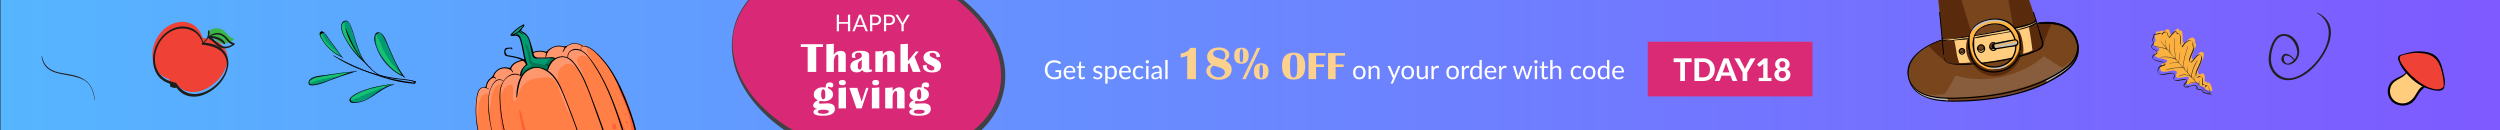 <svg xmlns="http://www.w3.org/2000/svg" xmlns:xlink="http://www.w3.org/1999/xlink" viewBox="0 0 1920 100" xmlns:v="https://vecta.io/nano"><rect x="0" y="0" width="1920" height="100" fill="#333333" stroke="none"/><linearGradient id="A" gradientUnits="userSpaceOnUse" x1=".4" y1="49.9" x2="1920.4" y2="49.9"><stop offset="0" stop-color="#56b5ff"/><stop offset="1" stop-color="#7e5aff"/></linearGradient><path d="M.4-.1h1920v100H.4z" fill="url(#A)"/><path d="M1682.24 64.65c1.36-.73 4.87-1.88 6.15-.76 1.82 1.5-1.33 2.17 2.37 2.56 1.32.2 1.7.16 2.46.9.8.75-.33.85 1.08 1.44.96.42 4.14 1.43 4.9.86l-.22-.12c.32-1.6-2.33-8.95-3.5-5.07.01-1.6-1.04-2.43-2.23-1.34-.26-2.55 1.06-5.97-1.6-6.8-1.22-.35-1.7 1.7-3.1.44-.86-.83-.22-2.73-.06-3.62.6-2.47 6.85-12.48 2.57-13.32-2.9-.63-6.7 9.03-7.8 4.54-.58-2.25 5.5-11.3 2.68-10.93.4-7.87-5.82-4-8.04.06l.12-.22c-.3 2.04-1.63-1.26-1.75-2.3-.02-.7.6-10.05-2.64-7.16.26-5.47-5.84 2.83-5.97 2.86-1.2-.22-1-3.3-2.1-3.98-1.43-.78-2.84.44-3.5 1.6-1.48-1.6-2.12-.5-3.76-.15-.82.3-1.2-.47-2.1.24-.83.6-.34 1.16-.57 2.1-.34.9-.77 1.12-.77 2.18-.02.62.78 1.43.74 2.1-.26 1.62-2.3 2.06-1.02 4.23.7 1.23 3.18 1.26 3.56 2.53.7 1.97-1.96 1.96-2.73 3.08-2.7 3.7 4.82 4.27 6.97 4.9 3.32.92 2.2 2.52-.56 2.85l.3.01c-1.57.3-3.28 2-3.22 3.83.02 4.6 5.64 2.66 8.25 2.16 1.5-.26 4.4-.44 4.66 1.06.2 1.3-2.18 3.15.34 4.3 1.84.88 9.38-2.54 8.84.75-.24 1.25-3.03 2.26-1.82 3.98.82 1 2.55-.01 3.56-.08l-.5.25z" fill="#fbb040"/><g fill="#231f20"><path d="M1680.43 67.02c.92-.46 2-.77 3.03-.95s2.46-.4 3.25.47c.44.48.04.88.1 1.4.04.63.8.8 1.27.93.65.16 1.32.2 1.98.3.48.05 1.22.35 1.42.84.08.2-.04.43.15.66.22.36.67.6 1.06.75a20.04 20.04 0 0 0 2.6.81c.7.17 1.75.48 2.42.02.15-.1-.2-.42-.25-.5-.06-.01-.16-.1-.22-.12.1.15.18.3.33.45.1-.72-.1-1.45-.3-2.18-.26-1-.6-1.95-1.07-2.8-.34-.64-.8-1.37-1.47-1.66-.74-.3-1.08.6-1.27 1.13l.58.45c.01-.8-.25-1.55-.9-2.02-.62-.52-1.37-.27-1.92.22.2.17.36.33.58.45-.08-1.2.08-2.4.13-3.64.05-.98-.06-2.07-.82-2.8-.55-.57-1.46-1.16-2.3-.74-.35.16-.6.42-.9.6a.8.8 0 0 1-1.22-.6c-.16-.9.17-2 .46-2.94.2-.57.46-1.13.72-1.7l2.2-5c.6-1.47 1.2-3.14 1.07-4.72-.14-1.22-1.08-2.25-2.32-2.24-1.3 0-2.48 1.52-3.25 2.4-.87 1.04-1.7 2.45-2.87 3.17-.15.1-.3.18-.47.14-.12-.03-.12-.03-.2-.17-.24-.56-.2-1.04-.12-1.58.37-1.53 1.1-2.97 1.73-4.37.57-1.36 1.34-2.73 1.56-4.17.15-.9-.22-1.92-1.3-1.8.2.17.4.4.55.57.1-1.4.02-2.92-.82-4.1-.55-.82-1.46-1.16-2.43-1.02-1.1.17-2.07.87-2.93 1.6-1.02.88-1.83 1.92-2.48 3.08-.12.22.5.74.6.58.01-.06.1-.16.12-.22-.2-.17-.4-.4-.6-.58l-.1.47c-.04.18-.15.1-.04.18-.2-.23-.36-.58-.48-.86-.25-.5-.48-1.1-.46-1.73v-3.36c-.07-1.26-.1-2.7-.76-3.85-.27-.44-.62-.77-1.08-.94-.53-.13-1.05.24-1.37.54l.62.52c.04-.92-.25-2.6-1.53-2.42-1.1.17-2.13 1.36-2.8 2.12l-2.1 2.48c-.1.16-.07.04-.16-.1-.27-.44-.38-1.02-.5-1.5-.23-.86-.55-1.87-1.37-2.32-1.5-.8-2.95.35-3.68 1.6l.47.1c-.65-.65-1.38-1.26-2.3-1-.92.2-1.7.84-2.7.6-.94-.23-1.8.5-1.83 1.43-.04.68-.08 1.1-.4 1.7-.3.5-.42.96-.43 1.52 0 .5.27.94.5 1.3.3.57.2 1.04-.13 1.6-.42.7-1.04 1.24-1.07 2.1 0 1.06.75 2.05 1.64 2.5.93.53 2.74.78 2.47 2.15-.15.9-1.47 1.2-2.1 1.55-.72.4-1.2 1.14-1.27 1.93-.18 1.5 1.53 2.42 2.67 2.88 1.6.63 3.22.83 4.88 1.17.53.13 2.2.4 2.02 1.17-.2.88-1.8 1.06-2.5 1.14-.26.06.2.67.46.67.12.03.2-.02.3.01-.13-.22-.27-.44-.46-.67-2.18.53-3.76 2.7-3.18 4.96.47 1.92 2.3 2.54 4.13 2.48 2-.08 3.86-.8 5.9-.95.76-.07 2.96-.16 2.8.98-.1.72-.57 1.36-.74 2.06-.38 1.6 1.42 2.64 2.74 2.58 1.76-.08 3.44-.6 5.17-.8.5-.06 1.48-.2 1.95.16.1.1 0 0 0 0 .04.07.04.07.03.13.03.13.05.32.02.44-.04.43-.3.74-.62 1.03-.58.6-1.32 1.1-1.52 1.94s.52 1.74 1.25 2.04c1.03.37 2.14-.36 3.15-.43-.2-.23-.33-.45-.53-.63-.15.1-.35.16-.5.3-.2.08.32.76.6.64.15-.1.35-.16.5-.3.22-.13-.34-.64-.53-.63-.95.08-1.9.66-2.86.5-.47-.1-.5-.8-.35-1.14.16-.4.55-.74.83-1.1.57-.55 1.2-1.08 1.2-1.9.02-.62-.35-1.14-.9-1.46-.55-.32-1.3-.3-1.92-.27-.88.04-1.8.25-2.65.42l-2.6.44c-.63.04-1.57.06-1.97-.6-.36-.58.25-1.56.5-2.12.32-.8.34-1.4-.25-2.05-.68-.8-1.9-.9-2.84-.87-1 .01-2.04.2-3.02.4s-1.98.46-3 .53c-.9.1-1.95.1-2.83-.37-.93-.53-.94-2.03-.67-2.9.34-1.16 1.37-2.1 2.42-2.6.2-.08.4-.15.6-.17.26-.06-.27-.7-.46-.67-.12-.03-.2.02-.3-.01.13.22.27.44.46.67.84-.1 2.07-.3 2.57-1.13.4-.65-.3-1.38-.82-1.75-.74-.55-1.75-.73-2.64-.94l-2.72-.6c-.88-.2-1.8-.5-2.62-1-.65-.4-.8-1.06-.5-1.8.43-1.02 1.38-1.35 2.24-1.83.92-.46 1.25-1.32.8-2.3-.36-.83-1.2-1.22-2-1.54-.52-.2-1.03-.37-1.43-.78-.36-.33-.5-1-.45-1.48.1-.72.8-1.24 1.14-1.9.47-.94.12-1.53-.3-2.37-.55-1.07.52-1.93.7-2.94.1-.4-.04-.88.12-1.28.17-.46.8-.8 1.3-.75.37.03.7.17 1.1.08.45-.08.88-.3 1.3-.44.35-.16.7-.27 1-.32.5-.06.9.34 1.2.66.1.1.36.33.47.1.53-.93 1.5-1.82 2.6-1.74.62.02.78.37.96.9l.48 1.6c.15.4.3.82.54 1.12.13.22.64.7.92.6.2-.08.4-.4.5-.56.8-1 1.65-1.97 2.6-2.86.4-.4.9-.84 1.44-1.08.2-.08.4-.15.6-.17.06.01.12.03.18.04-.06-.01-.1-.1-.06-.01.15.4.16.9.13 1.27.02.2.4.66.62.52.3-.24.86-.73 1.24-.5.32.2.45.98.5 1.3.3 1.38.3 2.87.28 4.3.02.44-.02.87-.02 1.36 0 .5.2 1.04.38 1.52.23.6.54 1.37 1.04 1.87.58.45.84.14.92-.46.04-.18-.5-.8-.6-.58-.01.06-.1.16-.12.22.2.17.4.4.6.58 1-1.8 2.66-3.6 4.58-4.3.6-.23 1.54-.44 2.08.13.86.83.76 2.55.74 3.66 0 .25.28.63.55.57.13-.03.2-.02.3.01s-.1-.1-.15-.16c.08.2.02.44.04.63-.1.66-.38 1.34-.6 1.97l-2.12 4.96c-.47 1.2-1.03 2.5-.45 3.7.2.42.58.95 1.12 1.02.48.05.88-.3 1.2-.58 1.12-1.04 2-2.38 3.02-3.5.76-.8 2-2.13 3.26-1.4.44.23.46.92.48 1.36-.01.8-.2 1.57-.37 2.34-.5 1.8-1.34 3.53-2.13 5.27-.52 1.12-1.08 2.17-1.42 3.33-.46 1.38-1 3.43.42 4.46.58.45 1.13.46 1.73.04.3-.18.52-.37.8-.5.4-.15.98.05 1.28.37.65.65.53 1.93.5 2.8-.06 1.04-.2 2.07-.07 3.15.03.13.34.64.58.45.32-.3.68-.52 1.17-.47.48.05.5 1 .54 1.37.02.2.52.68.58.45.08-.35.4-1.2.93-1.02.46.17.82 1 .97 1.4.37.77.62 1.58.8 2.37.17.6.32 1.26.24 1.86-.04.18.16.35.33.45.06.01.16.1.22.12-.1-.15-.16-.35-.25-.5-.67.46-1.94.03-2.58-.12-.53-.13-1-.3-1.5-.48-.18-.04-.34-.14-.52-.2-.12-.03-.22-.12-.28-.13-.12-.03-.22-.12-.28-.13.04.07.04.07 0 0-.06-.26 0-.5-.2-.73-.28-.38-.64-.7-1.02-.93-.97-.6-2.22-.35-3.26-.66-.06-.01-.18-.04-.28-.13.06.01.03.13.06.01a3.78 3.78 0 0 1 .07-.29c.06-.24.1-.4.1-.66-.08-.7-.76-1.24-1.32-1.5-.9-.4-2-.17-2.93.04-.98.2-1.95.6-2.8 1.07-.54.15-.33.32-.26.28z"/><path d="M1697.25 71.85c.2.23.28.38.5.55s.5.3.77.43c.12.03.2-.02.16-.15s-.18-.3-.36-.33c-.16-.1-.34-.14-.56-.26-.1-.08-.33-.2-.5-.24.03-.1-.05-.07 0 0h0zm-37.35-21.4c.17.04.06.02 0 0 0 0-.06-.01-.12-.03-.12-.03-.2.08-.34.1-.2.08-.5.3-.4.6.04.07.1.15.15.16.12.03.15-.1.23-.2.1-.1.17-.2.3-.24.07-.04.2-.08.22-.13.1-.17 0-.25-.06-.27h0z"/><path d="M1660.5 50.5c-.32-.2-.66-.1-1.06 0-.28.12-.77.37-.84.67-.03.12.18.3.24.3.26-.06.52-.37.82-.55.15-.1.35-.16.5-.25.18-.04.3-.01.34-.18.05.07-.01.05 0 0h0zm-1.2-19.34c1.6 2.62 3.54 4.95 5.45 7.34l5.85 6.75c4.43 4.86 8.62 9.96 13.1 14.84 2.27 2.47 4.56 4.83 7.08 7.05 1.07 1 2.2 1.96 3.37 2.8 1.08.7 2.18 1.27 3.16 2.13.3.26.28-.12.07-.3-.92-.84-2.07-1.5-3.15-2.18-1.34-.88-2.5-1.97-3.74-3.07-2.6-2.37-5.1-4.95-7.45-7.57l-12.92-14.6a147.2 147.2 0 0 1-5.45-6.34c-1.77-2.23-3.6-4.47-5.27-6.8-.04-.1-.2-.14-.1-.06h0zm30.1 30.6s-.01.06-.07.04h0c.06.02.06.02.07-.04h0z"/><path d="M1689.4 61.76c-.62 1.03-.93 2.33-.67 3.57-.01.06.24.3.27.2v-1.86c.08-.6.18-1.26.4-1.9h0zm-8.33 2.86c.9-.6 1.7-1.1 2.74-1.33 1.1-.23 2.2-.15 3.22.34.16.1 0-.25-.06-.26-1.93-1.02-4.5-.4-6 1.17-.06-.02.03.12.1.08h0zm3.93-6.22c-.2.52-.14 1.1-.07 1.6.05.57.14 1.22.4 1.7 0 0 .1.15.1.1.06-.24-.03-.38-.1-.6l-.17-.85c-.1-.6-.03-1.2-.06-1.82.01-.05-.08-.2-.1-.14h0zm2.67-12.23c-1.4 1.9-2.45 4-3.3 6.24-.84 2.22-1.55 4.67-1.44 7.06-.03.12.28.38.32.2.02-2.42.57-4.7 1.43-7 .84-2.22 2.03-4.3 3.1-6.4-.04-.07-.1-.15-.1-.1h0zM1673 58.83c.8-.18 1.6-.68 2.4-.92a8.99 8.99 0 0 1 2.56-.32c.8.01 1.57.2 2.34.37.87.27 1.64.7 2.5.97.18.04-.06-.26-.12-.28-.7-.48-1.56-.75-2.33-.93-.87-.27-1.7-.4-2.57-.43-.8-.01-1.63.05-2.43.3-.74.26-1.82.63-2.35 1.25h0zm7.4-9.05l-.47 3c-.1.97-.26 2.1-.06 3.1.04.07.24.3.2.17 0-.5-.08-.95-.03-1.44l.07-1.6.28-3.23c.06.01 0 0 0 0h0zm.02-14.6c-.33.6-.5 1.3-.7 1.94l-.73 2.25-1.4 4.77c-.7 2.94-.98 6.17 0 9.08.04.07.36.33.28.13-1.03-2.98-.7-6.2.04-9.26l1.26-4.5.7-2.13c.23-.7.48-1.5.55-2.3h0zm-17.92 18.96c2.43-.54 4.83-1.46 7.32-1.73 2.3-.26 4.65.06 6.9-.52.13-.03-.15-.4-.28-.38-2.2.6-4.44.37-6.67.58-2.48.22-5 1.1-7.27 2.05-.06-.01 0 0 0 0h0zm11.73-13.9l-.64 3.95c-.2 1.32-.33 2.66-.34 4.02-.01.06.24.3.27.2-.06-1.32.08-2.66.27-3.98l.6-4.03c-.03-.13-.13-.2-.15-.15h0z"/><path d="M1665.53 49c1.27-.38 2.56-.57 3.88-.62l2.02-.14c.63-.04 1.36.02 1.92-.22.07-.04-.08-.2-.13-.22-.62-.02-1.2.1-1.8.2l-1.96.15c-1.4.1-2.74.28-3.94.86-.06-.01 0 0 0 0h0zm4.77-20.36c-.37 1.28-.44 2.63-.5 3.92-.06 1.54.01 3.05.07 4.62.22 2.98.67 6 1.28 8.95.03.13.3.32.27.2-.57-2.8-1-5.65-1.24-8.57-.15-1.47-.22-2.98-.18-4.46l.3-4.65z"/><path d="M1657.5 43.9c2.45.15 4.88-.14 7.32.08 2.2.2 4.2 1.2 6.4 1.6.24.06-.08-.45-.25-.5-2.1-.38-4.12-1.24-6.25-1.44-2.45-.2-4.85.2-7.22.26h0zm8.82-10.62c-.13.53-.1 1.16-.1 1.72l-.08 1.9c0 1.3.04 2.68.42 3.96.04.07.3.26.28.13l-.42-3.7c0-1.3.22-2.75-.1-4 .06.01.01-.06 0 0h0zm-11.14 2.62c-.18-.04-.27-.2-.44-.23-.06-.01-.01.06-.03.12.04.07.08.2.2.17l1.34.13 2.94.46c.96.17 1.84.38 2.76.66l2.63.94c.18.04-.06-.26-.1-.34-1.37-.76-3.03-1.1-4.52-1.4l-2.56-.5-1.26-.18c-.24-.06-.48-.05-.66-.1-.06-.01-.56-.01-.56-.01.04.07.03.13.1.15-.08.1.16.17.17.1.04.07 0 0 0 0h0z"/><path d="M1663.5 30.24c-.4 1.2-.36 2.53-.3 3.8.08 1.2.2 2.6.74 3.66.04.07.25.25.18.04l-.47-1.67c-.15-.66-.2-1.3-.28-1.93-.07-1.26.05-2.54.12-3.9h0z"/></g><path d="M159.93 24.17l-.68 1.48c3.23 2 5.7 4.98 8.98 6.84 3.72 2.12 7.63.57 10.95-1.6.33-.25.74-1.07.22-1.3-1.05-.42-2.1-.85-3-1.44-1.03-.65-1.7-1.68-2.4-2.57-1.22-1.33-2.54-2.4-4.2-3.22-3.13-1.5-6.83-.48-9.6 1.45l-.1.04c-.16.17-.12.26-.2.3z" fill="#39b54a"/><path d="M174.6 47.05c.6-3.95-.53-7.92-2.93-11.03-3.64-4.76-9.7-6.2-15.38-6.84-.1.04-.13-.05-.22-.01h0s-.1.04-.13-.05h0c-.1.04-.13-.05-.22-.01-.13-.05-.17-.15-.2-.24h0l-.04-.1-.12-.28c-1.72-6.1-6.28-10.48-12.58-11.5-6.08-1-12.23 1.38-16.74 5.35-8.2 7.28-12 20.6-6.4 30.5 1.8 3.25 4.75 5.6 8.1 7.1.8.32 1.44.58 2.32.86-.1.04-.05.13-.1.26-.01.22.1.72.24 1.1-.1.26-.27.66.04.85 1.05.42 2.14.94 3.34.97.67.04 1.04-.1 1.28-.32.5.66 1 1.32 1.58 1.94 4.23 4.6 10.33 5.94 16.3 4.62 10.5-2.6 20.4-12.33 21.9-23.17z" fill="#ef4136"/><path d="M175.24 50.6c.6-3.95-.53-7.92-2.93-11.03-3.68-4.85-9.82-6.27-15.6-6.86 1.26-.86 2.2-2 3.04-3.35 0 0 .1-.04.05-.13 3.23 2 5.7 4.98 9.02 6.93 3.72 2.12 7.63.57 10.95-1.6.33-.25.74-1.07.22-1.3-1.05-.42-2.1-.85-3-1.44-1.03-.65-1.7-1.68-2.4-2.57-1.22-1.33-2.54-2.4-4.2-3.22-3.13-1.5-6.83-.48-9.6 1.45-.1.04-.13-.05-.22-.01.45-1.5.7-3.23-.14-4.18-.25-.33-.55.23-.66.5-.1.8.03 1.62-.02 2.5-.06.9-.4 1.9-.8 2.73-.62 1.35-1.68 2.45-2.9 3.4-1.57-6.28-6.3-10.8-12.74-11.87-6.08-1-12.23 1.38-16.74 5.35-8.2 7.28-12 20.6-6.4 30.5 1.8 3.25 4.75 5.6 8.1 7.1.8.32 1.44.58 2.32.86-.1.04-.05.13-.1.26-.01.22.1.72.24 1.1-.1.26-.27.66.04.85 1.05.42 2.14.94 3.34.97.67.04 1.04-.1 1.28-.32.5.66 1 1.32 1.58 1.94 4.23 4.6 10.33 5.94 16.3 4.62 10.68-2.68 20.48-12.37 21.97-23.2zm-4.8-23.16c1.7.9 2.98 2.43 4.15 3.9 1.12 1.37 2.24 2.2 3.72 2.88-2.98 1.7-6.16 2.4-9.2.3-2.28-1.53-4.08-3.48-6.2-5.2 1.25.12 2.53.34 3.7.82 1 .33 1.97.8 2.87 1.4 1.03.65 1.7 1.68 2.63 2.36.47.34.88-.48.73-.85-.9-2.12-3.1-3.47-5.15-4.22-1.74-.78-3.7-1.04-5.6-1.2 2.74-1.16 5.42-1.75 8.37-.18zm.2 32.05c-6.27 9.82-21.47 17.78-31.57 8.8-1.23-1.1-2.35-2.48-3.25-3.84-.6-.94-.57-.84-1.77-1.1-1.2-.25-2.33-.64-3.48-1.03-3.82-1.32-7.15-3.8-9.2-7.4-2.94-5.16-3-11.44-1.2-16.97 1.75-5.63 5.7-10.66 10.76-13.57 5.86-3.35 13.3-3.46 18.88.48 2.75 1.88 4.53 4.8 5.6 7.84-.47.42-.77 1.52-.06 1.65 7.35.7 15.2 2.8 18.07 10.38 1.9 4.97.02 10.54-2.76 14.75z" fill="#1d1d1b"/><path d="M72.9 77c-.8-7.9-3.4-14-10.9-17.4-4.4-2-9.4-2.6-14-3.4-8.1-1.4-13.9-4.1-15.7-12.9 0-.2-.4-.3-.4-.1 1.2 8.8 6.7 12 14.9 13.6 5.5 1.1 11.1 1.7 16.3 4 6.6 2.9 8.7 9.5 9.5 16.1-.1.2.3.3.3.1h0zm1706.53-66.93c21.8 12.6-.5 45.3-18.1 49.6-4.8 1.2-9.5-.1-13-3.6-5.9-6-4.8-15.3-1.7-22.5 2.2-4.9 6.5-7.9 11.5-4.7 3.5 2.2 5.6 6.5 6.1 10.5s-2.4 7.7-6 9.2c-4.4 1.8-6.1-6.5-1.8-5.9 2.5.4 4.6 2.5 5.8 4.6.1.3.7.1.6-.2-.7-2.9-7.3-8.4-9.9-4.3-2.9 4.4 2.3 8.2 6.4 6.6 12.1-4.9 5.8-24.5-6.3-23.2-6.5.7-9.2 9.1-10.2 14.4-1.3 6.5-.2 12.7 4.7 17.3 6.8 6.5 16.9 3.5 23.7-1.3 13.4-9.3 30.1-36.8 8.6-46.8-.2-.2-.7.1-.4.3h0z" fill="#231f20"/><path d="M1265.5 32.04H1392v42h-126.5z" fill="#da2a76"/><path d="M770.2 64.44C772.8 41.16 759.8 17.7 737.5 0H574.9c-6.8 8.2-11.1 17.78-12.3 28.37-3 26.57 14.4 53.35 42.8 71.53h145.5c10.8-9.5 17.7-21.58 19.3-35.46z" fill="#d92976"/><g fill="#414143"><path d="M765.6 84.52c1.6-3 2.9-6.1 3.9-9.5 1-3.3 1.8-6.8 2.2-10.4s.4-7.2.2-10.7c-.3-3.6-.9-7.1-1.8-10.4-1.8-6.8-4.6-13-8-18.58a87.42 87.42 0 0 0-11.6-15.08c-3.4-3.6-6.9-6.9-10.7-9.9h-4.9c.2.2.5.3.7.5 4.6 3.6 9 7.6 13.1 12a85.3 85.3 0 0 1 11 14.69c3.2 5.4 5.8 11.3 7.4 17.58s2.2 13 1.4 19.48c-.7 6.5-2.8 12.7-5.8 18.08-3 5.5-6.8 10.2-11 14.2-1.3 1.2-2.6 2.4-4.1 3.5h6.1s.1 0 .1-.1c4.6-4.42 8.6-9.5 11.8-15.4zM597.2 92.2c-4.6-3.5-9.1-7.4-13.3-11.7s-8-9.1-11.3-14.5c-3.3-5.3-6.1-11.2-7.8-17.58-1.8-6.4-2.6-13.3-1.9-19.98l-.4-.1a44.41 44.41 0 0 0-.3 10.3 57.01 57.01 0 0 0 1.5 10.2c1.6 6.7 4.3 12.9 7.5 18.48a90.75 90.75 0 0 0 11.3 15.28c4.2 4.6 8.6 8.7 13.3 12.4 2.2 1.7 4.3 3.3 6.5 4.8h6.5c-3.9-2.2-7.8-4.8-11.6-7.6z"/><path d="M562.5 28.37l.4.1c.8-6.8 2.9-13.2 6-18.78 1.9-3.5 4.2-6.7 6.6-9.6h-1c-2.2 2.8-4.3 5.9-6.1 9.2-3.2 5.7-5.2 12.2-5.9 19.08z"/></g><g fill="#fff"><path d="M632.08 33.92v2.14h-5.23v19.2h-6.56v-19.2h-5.27v-2.14h17.06zm2.58 21.33V33.92c1.7 0 3.6-.1 5.7-.33v8.6c1.23-2.07 2.96-3.1 5.2-3.1 2.65 0 3.97 1.2 3.97 3.56v12.6h-5.7V43.28c0-.9-.3-1.36-.9-1.36-.63 0-1.2.58-1.75 1.74s-.8 2.4-.8 3.74v7.84h-5.7zm35.24-.55c-1.4.54-2.76.8-4.08.8-1.96 0-3.17-.6-3.63-1.83-.95 1.27-2.3 1.9-4.1 1.9-3.32 0-4.98-1.54-4.98-4.63 0-2.34 1.52-4 4.56-4.94 2.8-.88 4.2-1.93 4.2-3.16 0-1.6-.8-2.42-2.4-2.42-1.85 0-2.78.78-2.78 2.34 0 .5.15 1.14.44 1.94l-2.83-.55a9.85 9.85 0 0 1-.1-1.38c0-2.5 2.28-3.75 6.84-3.75 4.33 0 6.5 1.17 6.5 3.5v9.56c0 .98.32 1.47.95 1.47.2 0 .5-.1.88-.33l.55 1.46zm-8.08-8.9a5.03 5.03 0 0 1-1.23 1.02c-1.18.7-1.77 1.84-1.77 3.47 0 2.08.4 3.13 1.22 3.13 1.2 0 1.78-1.03 1.78-3.1V45.8zm25.3 9.45h-5.7V43.7c0-1.18-.33-1.77-.98-1.77-.67 0-1.25.47-1.73 1.4-.5.93-.73 2.03-.73 3.3v8.63h-5.7v-15.8a39.23 39.23 0 0 0 5.7-.4v2.95c1.42-1.96 3.15-2.94 5.2-2.94 2.65 0 3.97 1.34 3.97 4.03v12.13zm18.5-15.75l-3.25 4.08 4.7 11.67h-6.02l-2.73-6.94-1.05 1.28v5.66h-5.7V33.92c1.68 0 3.58-.1 5.7-.34v13.34l6.08-7.42h2.28zm16.4 4.04l-2.77.48c0-2.35-1.1-3.53-3.28-3.53-1.34 0-2.02.55-2.02 1.66 0 .8 1.16 1.7 3.47 2.63 3.54 1.45 5.3 3.3 5.3 5.52 0 3.55-2.26 5.33-6.77 5.33-4.77 0-7.16-1.78-7.16-5.33l2.94-.6c-.04.34-.06.67-.06.97 0 .92.38 1.7 1.15 2.4s1.67 1.02 2.7 1.02c1.38 0 2.06-.58 2.06-1.75 0-.78-1.1-1.65-3.33-2.6-3.34-1.44-5.02-3.28-5.02-5.53 0-1.5.64-2.7 1.92-3.66s2.93-1.43 4.94-1.43c3.6-.02 5.55 1.46 5.9 4.4zm-86.23 24.1c2.66 1.14 3.98 2.8 3.98 4.95 0 1.43-.67 2.65-2 3.66s-2.94 1.52-4.83 1.52c-.73 0-1.7-.1-2.95-.28-.72.42-1.08.83-1.08 1.25 0 .57.44.86 1.33.86l1.4-.06 3.84-.17c3.8 0 5.7 1.44 5.7 4.3 0 3.48-3.14 5.22-9.42 5.22-4.68 0-7.02-.98-7.02-2.95 0-1.14.95-1.9 2.84-2.3-2.02-.53-3.03-1.4-3.03-2.64 0-1.53 1.2-2.88 3.6-4.05-2.1-.85-3.17-2.3-3.17-4.36 0-1.56.64-2.87 1.92-3.93s2.87-1.6 4.77-1.6c.65 0 1.5.07 2.55.2-.05-.36-.08-.65-.08-.86 0-2.06 1.08-3.1 3.23-3.1 1.72 0 2.58.72 2.58 2.17 0 1.1-.52 1.66-1.55 1.66-.34 0-.75-.1-1.22-.34-.3-.15-.5-.22-.66-.23-.48-.05-.72.3-.72 1.06zm-3.67 16.63c-2.66 0-3.98.52-3.98 1.55 0 1.02 1.3 1.53 3.86 1.53 3 0 4.48-.57 4.48-1.72 0-.9-1.46-1.36-4.36-1.36zm.15-15.66c-1.06 0-1.6 1.32-1.6 3.97 0 2.43.55 3.64 1.66 3.64 1 0 1.52-1.08 1.52-3.23-.01-2.92-.53-4.38-1.6-4.38z"/><use xlink:href="#C"/><path d="M667.03 67.5l-5.3 15.75h-3.97L652.3 67.5h6.08l3.34 10.55 3.44-10.55h1.88z"/><use xlink:href="#C" x="25.57"/><path d="M694.68 83.25h-5.7V71.7c0-1.18-.33-1.77-.98-1.77-.67 0-1.25.47-1.73 1.4-.5.93-.73 2.03-.73 3.3v8.63h-5.7v-15.8a39.23 39.23 0 0 0 5.7-.4v2.95c1.42-1.96 3.15-2.94 5.2-2.94 2.65 0 3.97 1.34 3.97 4.03v12.13zm14.75-15.6c2.66 1.14 3.98 2.8 3.98 4.95 0 1.43-.67 2.65-2 3.66s-2.94 1.52-4.83 1.52c-.73 0-1.7-.1-2.95-.28-.72.42-1.08.83-1.08 1.25 0 .57.44.86 1.33.86l1.4-.06 3.84-.17c3.8 0 5.7 1.44 5.7 4.3 0 3.48-3.14 5.22-9.42 5.22-4.68 0-7.02-.98-7.02-2.95 0-1.14.95-1.9 2.84-2.3-2.02-.53-3.03-1.4-3.03-2.64 0-1.53 1.2-2.88 3.6-4.05-2.1-.85-3.17-2.3-3.17-4.36 0-1.56.64-2.87 1.92-3.93s2.87-1.6 4.77-1.6c.65 0 1.5.07 2.55.2-.05-.36-.08-.65-.08-.86 0-2.06 1.08-3.1 3.23-3.1 1.72 0 2.58.72 2.58 2.17 0 1.1-.52 1.66-1.55 1.66-.34 0-.75-.1-1.22-.34-.3-.15-.5-.22-.66-.23-.48-.05-.72.3-.72 1.06zm-3.67 16.63c-2.66 0-3.98.52-3.98 1.55 0 1.02 1.3 1.53 3.86 1.53 3 0 4.48-.57 4.48-1.72 0-.9-1.46-1.36-4.36-1.36zm.15-15.66c-1.06 0-1.6 1.32-1.6 3.97 0 2.43.55 3.64 1.66 3.64 1 0 1.52-1.08 1.52-3.23-.01-2.92-.54-4.38-1.6-4.38zm106.77-8.08c-.82.26-1.7.4-2.7.4-1.15 0-2.2-.18-3.12-.54s-1.72-.86-2.38-1.5-1.16-1.42-1.5-2.32-.53-1.9-.53-2.97c0-1.1.17-2.1.52-3 .34-.9.83-1.67 1.46-2.3s1.4-1.14 2.3-1.5 1.92-.53 3.04-.53c.57 0 1.1.04 1.58.13.5.08.94.2 1.35.36s.8.35 1.15.57a8.99 8.99 0 0 1 1 .75l-.55.88c-.1.13-.2.22-.33.25a.63.63 0 0 1-.46-.1l-.55-.34c-.2-.13-.46-.26-.76-.4a5.26 5.26 0 0 0-1.05-.3c-.4-.1-.88-.13-1.44-.13-.8 0-1.54.13-2.2.4a4.62 4.62 0 0 0-1.67 1.13 5.02 5.02 0 0 0-1.06 1.78c-.25.7-.37 1.48-.37 2.34 0 .9.13 1.7.4 2.42s.62 1.3 1.1 1.8 1.06.88 1.74 1.14 1.44.4 2.3.4c.33 0 .65-.02.94-.06s.57-.1.83-.16a6.33 6.33 0 0 0 .77-.26c.25-.1.5-.22.75-.35v-3.16H811a.45.45 0 0 1-.31-.11c-.08-.07-.12-.16-.12-.27v-1.1h4.4v5.5a7.5 7.5 0 0 1-2.29 1.16z"/><use xlink:href="#D"/><path d="M831 60.93c-.8 0-1.42-.22-1.85-.67s-.65-1.1-.65-1.93v-6.2h-1.22a.4.4 0 0 1-.27-.09c-.07-.06-.1-.16-.1-.3v-.7l1.66-.2.4-3.13c.02-.1.06-.18.13-.25a.41.41 0 0 1 .28-.09h.9v3.5h2.93v1.3h-2.93v6.08c0 .43.1.74.3.95s.47.3.8.3c.2 0 .35-.03.48-.08s.26-.1.35-.17l.26-.17c.07-.05.13-.08.2-.08.1 0 .18.06.25.17l.52.85c-.3.3-.68.5-1.1.67a3.58 3.58 0 0 1-1.33.26zm15.07-8.63c-.08.15-.2.22-.37.22-.1 0-.2-.04-.34-.1l-.47-.25c-.18-.1-.4-.17-.65-.25s-.55-.1-.9-.1a3.18 3.18 0 0 0-.8.1 2.02 2.02 0 0 0-.62.32 1.41 1.41 0 0 0-.39.46c-.1.18-.14.37-.14.58 0 .26.08.48.23.65s.35.32.6.45.53.24.84.33l.96.3.97.37c.3.13.6.3.84.5a2.21 2.21 0 0 1 .59.73c.15.3.23.64.23 1.04 0 .47-.08.9-.25 1.3a2.8 2.8 0 0 1-.74 1.03c-.33.3-.73.52-1.2.7s-1.02.25-1.64.25c-.7 0-1.35-.12-1.92-.35s-1.06-.52-1.46-.88l.42-.68a.61.61 0 0 1 .19-.2c.07-.05.17-.07.28-.07.12 0 .25.05.38.14l.48.3a3.56 3.56 0 0 0 .7.31c.27.1.6.14 1.02.14.35 0 .65-.04.9-.13s.48-.2.65-.37c.17-.15.3-.33.38-.53a1.7 1.7 0 0 0 .13-.64 1.09 1.09 0 0 0-.23-.7c-.15-.2-.35-.34-.6-.47s-.53-.24-.85-.34l-.97-.3-.97-.36c-.32-.14-.6-.3-.85-.52a2.62 2.62 0 0 1-.6-.76c-.16-.3-.23-.67-.23-1.1a2.64 2.64 0 0 1 .24-1.11c.16-.36.4-.67.7-.94a3.27 3.27 0 0 1 1.13-.64c.45-.16.96-.24 1.53-.24.67 0 1.27.1 1.8.3s1 .5 1.38.87l-.4.66zm2.76 11.9V50.64h1.07c.25 0 .4.12.47.37l.15 1.2a5.18 5.18 0 0 1 1.5-1.27c.57-.32 1.2-.48 1.92-.48.6 0 1.12.1 1.6.33s.88.55 1.2 1a4.93 4.93 0 0 1 .77 1.63c.17.65.27 1.4.27 2.23 0 .75-.1 1.44-.3 2.08a5.38 5.38 0 0 1-.86 1.67 4.13 4.13 0 0 1-1.38 1.11c-.54.27-1.16.4-1.83.4-.62 0-1.15-.1-1.6-.3a3.68 3.68 0 0 1-1.17-.88v4.48h-1.8zm4.52-12.3c-.58 0-1.1.13-1.53.4a4.38 4.38 0 0 0-1.2 1.13v4.9c.32.44.67.75 1.06.93s.82.27 1.3.27c.95 0 1.67-.34 2.18-1s.76-1.63.76-2.88c0-.66-.06-1.23-.17-1.7a3.5 3.5 0 0 0-.5-1.17c-.22-.3-.5-.53-.8-.67s-.7-.2-1.1-.2z"/><use xlink:href="#D" x="42.63"/><path d="M877.65 52.44c-.05.07-.1.13-.16.17a.38.38 0 0 1-.22.06c-.1 0-.2-.04-.33-.13l-.44-.27a3.62 3.62 0 0 0-.65-.28 3.18 3.18 0 0 0-.94-.13c-.5 0-.94.1-1.32.27s-.7.43-.96.76-.45.74-.58 1.2a5.93 5.93 0 0 0-.2 1.6c0 .6.07 1.16.2 1.63.14.48.34.88.6 1.2s.57.57.93.74.77.25 1.23.25c.43 0 .8-.05 1.07-.16a3.81 3.81 0 0 0 .7-.34l.46-.34c.12-.1.24-.16.36-.16.15 0 .26.06.34.17l.5.65c-.22.27-.47.5-.75.7a4.93 4.93 0 0 1-.9.5c-.32.14-.66.23-1.02.3a6.47 6.47 0 0 1-1.08.09 4.46 4.46 0 0 1-1.76-.35 3.96 3.96 0 0 1-1.42-1.02c-.4-.45-.7-1-.94-1.63-.23-.65-.34-1.38-.34-2.2 0-.75.1-1.45.3-2.1s.52-1.2.92-1.66a4.06 4.06 0 0 1 1.49-1.08c.6-.25 1.27-.4 2.04-.4.7 0 1.34.12 1.88.35a4.67 4.67 0 0 1 1.45.97l-.47.65zm4.75-4.98c0 .17-.04.33-.1.48-.07.15-.16.28-.28.4s-.25.2-.4.27c-.16.07-.32.1-.5.1s-.33-.03-.48-.1-.28-.16-.4-.27-.2-.25-.27-.4-.1-.3-.1-.48a1.24 1.24 0 0 1 .1-.5 1.46 1.46 0 0 1 .27-.41c.1-.12.25-.2.4-.28s.3-.1.48-.1a1.24 1.24 0 0 1 .5.1 1.3 1.3 0 0 1 .69.69c.06.16.1.32.1.5zm-.38 3.18v10.13h-1.78V50.64h1.78zm9.38 10.13c-.17 0-.3-.03-.4-.08a.6.6 0 0 1-.22-.33l-.2-.95-.78.64a4.71 4.71 0 0 1-.8.48c-.28.13-.57.23-.9.3a4.93 4.93 0 0 1-1.06.11 3.68 3.68 0 0 1-1.11-.17 2.33 2.33 0 0 1-.9-.5c-.25-.22-.46-.5-.6-.83a3.09 3.09 0 0 1-.23-1.2 2.13 2.13 0 0 1 .33-1.16c.23-.36.58-.7 1.07-.98.5-.3 1.14-.52 1.93-.7s1.77-.3 2.92-.32v-.8c0-.8-.17-1.38-.5-1.8-.34-.4-.84-.6-1.5-.6-.44 0-.8.05-1.1.17-.3.1-.55.23-.77.37l-.56.37c-.16.1-.3.17-.46.17a.48.48 0 0 1-.31-.1c-.1-.07-.16-.14-.22-.23l-.32-.57c.56-.54 1.16-.94 1.8-1.2s1.36-.4 2.15-.4c.57 0 1.07.1 1.5.28a3.18 3.18 0 0 1 1.11.78c.3.33.53.74.68 1.2a5.11 5.11 0 0 1 .23 1.56v6.48h-.8zm-3.83-1.1a3.38 3.38 0 0 0 .86-.1 3.04 3.04 0 0 0 .73-.27c.23-.12.45-.26.66-.43a4.73 4.73 0 0 0 .61-.58v-2.1c-.82.03-1.52.1-2.1.2s-1.05.24-1.4.4-.63.36-.8.6-.25.48-.25.76c0 .27.04.5.13.7a1.21 1.21 0 0 0 .35.47c.15.12.33.2.53.27.22.06.44.1.67.1zm9.16-13.63v14.73h-1.78V46.04h1.78z"/></g><path d="M918.48 36.77v24h-6.7V42.7c-1.8.87-3.46 1.35-5 1.46V41c3.53-.35 6-1.76 7.45-4.22h4.25zm11.78 12.57c-2.14-1.5-3.22-3.38-3.22-5.64 0-2.17.83-3.92 2.5-5.26s3.86-2 6.58-2c2.38 0 4.3.52 5.77 1.56s2.2 2.4 2.2 4.07c0 1.86-.98 3.36-2.94 4.48 3.2 1.7 4.8 3.94 4.8 6.77 0 2.36-.92 4.26-2.75 5.72s-4.23 2.2-7.2 2.2c-2.74 0-5.02-.66-6.82-1.98s-2.7-2.97-2.7-4.97c.02-2.17 1.27-3.8 3.78-4.94zm1.7 1c-1.6.98-2.4 2.3-2.4 3.94 0 1.38.62 2.57 1.86 3.55s2.72 1.48 4.45 1.48c1.35 0 2.5-.36 3.43-1.1s1.4-1.6 1.4-2.64c0-1.7-1.34-2.93-4-3.73l-4.75-1.5zm7.6-4.53c1-.88 1.5-1.92 1.5-3.13 0-2.88-1.7-4.32-5.08-4.32-2.87 0-4.3 1.04-4.3 3.1 0 1.25 1.3 2.3 3.87 3.1l2.72.84 1.3.4zm13.84-9.2c3.73 0 5.6 2.06 5.6 6.17 0 4.13-1.86 6.2-5.6 6.2-3.7 0-5.57-2.06-5.57-6.2 0-4.12 1.86-6.17 5.57-6.17zm0 1.02c-.9 0-1.37 1.72-1.37 5.15 0 3.45.46 5.17 1.37 5.17.93 0 1.4-1.72 1.4-5.17 0-3.44-.46-5.15-1.4-5.15zm.72 23.15l11.27-24h2.53l-11.27 24h-2.53zm14.5-12.2c3.73 0 5.6 2.06 5.6 6.2s-1.86 6.2-5.6 6.2-5.6-2.06-5.6-6.2 1.86-6.2 5.6-6.2zm0 1.02c-.93 0-1.4 1.72-1.4 5.17s.46 5.17 1.4 5.17 1.4-1.72 1.4-5.17-.47-5.17-1.4-5.17zm25.05-9.17c5.82 0 8.73 3.45 8.73 10.34s-2.96 10.34-8.9 10.34-8.9-3.53-8.9-10.58c-.01-6.73 3-10.1 9.05-10.1zm-.16 1.6c-1.1 0-1.83.6-2.22 1.8s-.58 3.52-.58 6.94.2 5.73.58 6.94 1.13 1.8 2.22 1.8 1.83-.6 2.22-1.8c.38-1.2.58-3.52.58-6.94 0-3.4-.2-5.72-.58-6.93-.4-1.22-1.13-1.82-2.22-1.82zm24.5-1.25v2h-7.25v6.67h6.15v2h-6.15v9.32h-5.8v-20H1018zm14.98 0v2h-7.25v6.67h6.15v2h-6.15v9.32h-5.8v-20h13.05z" fill="#fbd18d"/><g fill="#fff"><path d="M1044 50.48c.74 0 1.4.12 2 .37a4.31 4.31 0 0 1 1.52 1.05c.42.45.74 1 .96 1.64s.33 1.36.33 2.16-.1 1.52-.33 2.16-.54 1.2-.96 1.64a4.25 4.25 0 0 1-1.52 1.04c-.6.24-1.26.37-2 .37-.75 0-1.42-.12-2-.37a4.77 4.77 0 0 1-1.53-1.04c-.43-.44-.74-1-.96-1.64s-.33-1.36-.33-2.16.1-1.5.33-2.16c.22-.64.54-1.2.96-1.64s.93-.8 1.53-1.05 1.27-.37 2-.37zm0 9.04c1 0 1.75-.33 2.24-1s.74-1.6.74-2.8-.25-2.15-.74-2.82-1.24-1-2.24-1c-.5 0-.95.1-1.32.26a2.31 2.31 0 0 0-.94.75c-.24.33-.44.73-.56 1.2a6.42 6.42 0 0 0-.2 1.6c0 1.2.25 2.14.75 2.8s1.25 1 2.26 1zm7.07 1.25V50.64h1.07c.25 0 .4.12.47.37l.14 1.1a5.54 5.54 0 0 1 1.48-1.18c.55-.3 1.18-.45 1.9-.45.55 0 1.04.1 1.46.27s.78.44 1.06.78.5.74.64 1.2c.15.47.22 1 .22 1.57v6.45h-1.8V54.3c0-.77-.17-1.36-.52-1.8-.35-.42-.88-.63-1.6-.63-.53 0-1.03.13-1.5.38s-.88.6-1.25 1.03v7.46h-1.8zm18.87 3c-.06.13-.13.24-.22.32s-.23.12-.42.12h-1.32l1.85-4.02-4.18-9.54h1.54c.15 0 .28.04.37.1a.56.56 0 0 1 .18.26l2.7 6.38.15.44c.05.14.1.3.12.45l.3-.9 2.63-6.37c.04-.1.1-.2.2-.27a.56.56 0 0 1 .33-.1h1.4l-5.66 13.12z"/><use xlink:href="#E"/><path d="M1089.9 50.64v6.46c0 .77.17 1.36.53 1.78.35.42.88.63 1.6.63.52 0 1-.12 1.47-.37s.88-.6 1.27-1.03v-7.47h1.78v10.13h-1.06c-.25 0-.4-.12-.48-.37l-.14-1.1c-.44.5-.93.88-1.48 1.17s-1.17.45-1.88.45c-.55 0-1.04-.1-1.46-.28-.42-.18-.78-.44-1.07-.78-.3-.33-.5-.74-.64-1.2s-.22-1-.22-1.57v-6.46h1.78z"/><use xlink:href="#F"/><use xlink:href="#E" x="34.47"/><use xlink:href="#F" x="23.33"/><use xlink:href="#G"/><use xlink:href="#H"/><use xlink:href="#F" x="51.97"/><path d="M1161.83 50.64h1.4a.63.63 0 0 1 .55.36l1.94 6.52.15.68.12.67.18-.67.2-.68 2.14-6.56a.49.49 0 0 1 .18-.25c.08-.07.18-.1.3-.1h.78c.13 0 .24.03.33.1a.49.49 0 0 1 .18.25l2.1 6.56.2.7.17.67.13-.67.17-.7 1.98-6.52a.52.52 0 0 1 .2-.27c.1-.07.2-.1.33-.1h1.34l-3.28 10.13h-1.4c-.17 0-.3-.1-.36-.34l-2.24-6.87-.13-.46-.1-.47-.1.47-.13.47-2.28 6.86c-.06.23-.2.34-.4.34h-1.34l-3.27-10.12zm19.05-3.18c0 .17-.04.33-.1.48-.07.15-.16.28-.28.4s-.25.2-.4.27c-.16.07-.32.1-.5.1-.17 0-.33-.03-.5-.1-.15-.07-.28-.16-.4-.27s-.2-.25-.27-.4-.1-.3-.1-.48a1.24 1.24 0 0 1 .1-.5 1.46 1.46 0 0 1 .27-.41c.1-.12.25-.2.4-.28a1.13 1.13 0 0 1 .49-.1 1.24 1.24 0 0 1 .5.1 1.3 1.3 0 0 1 .69.69c.07.16.1.32.1.5zm-.38 3.18v10.13h-1.78V50.64h1.78zm6.03 10.3c-.8 0-1.4-.22-1.84-.67s-.64-1.1-.64-1.93v-6.2h-1.22a.4.4 0 0 1-.27-.09c-.07-.06-.1-.16-.1-.3v-.7l1.66-.2.4-3.13c.02-.1.07-.18.13-.25a.41.41 0 0 1 .28-.09h.9v3.5h2.93v1.3h-2.93v6.08c0 .43.1.74.3.95s.47.3.8.3c.2 0 .35-.03.5-.08s.25-.1.35-.17.2-.12.25-.17c.07-.05.13-.08.2-.08.1 0 .18.06.25.17l.52.85c-.3.3-.68.5-1.1.67-.44.17-.9.26-1.35.26zm4.07-.16V46.04h1.8V52a5.21 5.21 0 0 1 1.44-1.1c.53-.28 1.13-.42 1.82-.42.55 0 1.04.1 1.46.27s.78.44 1.06.78.5.74.64 1.2c.15.47.22 1 .22 1.57v6.45h-1.8V54.3c0-.77-.17-1.36-.52-1.8-.35-.42-.88-.63-1.6-.63-.53 0-1.03.13-1.5.38s-.88.6-1.25 1.03v7.46h-1.8zm23.32-8.33c-.05.07-.1.13-.16.17a.38.38 0 0 1-.22.06c-.1 0-.2-.04-.33-.13l-.45-.27a3.62 3.62 0 0 0-.65-.28c-.26-.08-.57-.13-.95-.13-.5 0-.94.1-1.32.27s-.7.43-.96.76-.45.74-.58 1.2a5.96 5.96 0 0 0-.2 1.59c0 .6.07 1.16.2 1.63a3.3 3.3 0 0 0 .6 1.2 2.57 2.57 0 0 0 .93.74c.36.17.77.25 1.23.25.43 0 .8-.05 1.07-.16a3.81 3.81 0 0 0 .7-.34l.46-.34c.12-.1.25-.16.37-.16.15 0 .26.06.34.17l.5.65c-.22.27-.47.5-.75.7a4.93 4.93 0 0 1-.9.5 5.76 5.76 0 0 1-1 .3 6.38 6.38 0 0 1-1.08.09 4.46 4.46 0 0 1-1.76-.35 3.96 3.96 0 0 1-1.42-1.02c-.4-.44-.7-1-.94-1.63s-.34-1.38-.34-2.2c0-.75.1-1.45.32-2.1s.52-1.2.92-1.66a4.06 4.06 0 0 1 1.49-1.08c.6-.26 1.27-.4 2.03-.4.7 0 1.34.12 1.9.35.54.23 1.02.55 1.44.97l-.45.65z"/><use xlink:href="#E" x="139.35"/><use xlink:href="#G" x="98"/><use xlink:href="#H" x="98"/><path d="M1299.14 44.8v2.9h-5.1v14.5h-3.6V47.7h-5.1v-2.9h13.8zm17.8 8.7c0 1.27-.2 2.44-.64 3.5s-1.03 2-1.8 2.75c-.78.77-1.72 1.37-2.8 1.8-1.1.43-2.3.65-3.65.65h-6.7V44.8h6.7c1.34 0 2.55.22 3.65.65a8.05 8.05 0 0 1 2.81 1.81 8.08 8.08 0 0 1 1.81 2.75c.42 1.06.64 2.23.64 3.5zm-3.7 0c0-.9-.12-1.73-.36-2.46s-.58-1.34-1.03-1.85-1-.9-1.64-1.16c-.64-.27-1.37-.4-2.2-.4h-3.07V59.4h3.07c.82 0 1.55-.13 2.2-.4a4.41 4.41 0 0 0 1.64-1.16c.45-.5.8-1.13 1.03-1.85.24-.73.36-1.56.36-2.48zm21.02 8.72h-2.8c-.3 0-.57-.07-.76-.22-.2-.15-.34-.34-.44-.57l-1.18-3.32h-6.94l-1.18 3.32c-.08.2-.22.38-.42.55s-.45.25-.76.25h-2.82l6.8-17.4h3.68l6.82 17.4zm-11.23-6.6h5.18l-1.88-5.33-.35-.98-.37-1.2-.35 1.23-.35 1-1.88 5.3zm18.86-.08v6.68h-3.6v-6.68l-6.32-10.73h3.17c.3 0 .56.07.75.22s.34.34.45.57l2.86 5.48.52 1.03a7.82 7.82 0 0 1 .4.96c.22-.62.52-1.28.9-2l2.83-5.48a1.93 1.93 0 0 1 .43-.54c.2-.17.44-.25.74-.25h3.2l-6.32 10.73zm8.84 4.26h3.46v-9.53l.04-1.28-2.27 1.88c-.16.12-.32.2-.47.23s-.3.03-.43.01c-.14-.03-.26-.08-.36-.14-.1-.07-.18-.14-.24-.2l-1.04-1.4 5.35-4.54h2.72v15h3v2.44h-9.77V59.8zm18.14 2.62c-.9 0-1.74-.12-2.5-.37-.75-.24-1.4-.6-1.93-1.03-.54-.44-.95-.98-1.25-1.6s-.44-1.34-.44-2.1c0-1 .24-1.84.72-2.55s1.25-1.24 2.3-1.6c-.82-.36-1.44-.86-1.84-1.5s-.6-1.42-.6-2.32a4.37 4.37 0 0 1 .41-1.87c.27-.57.65-1.07 1.15-1.5s1.08-.75 1.76-1 1.42-.36 2.23-.36 1.55.12 2.23.36 1.27.57 1.76 1 .87.92 1.15 1.5a4.33 4.33 0 0 1 .4 1.87c0 .9-.2 1.67-.6 2.32s-1.02 1.15-1.84 1.5c1.05.35 1.8.88 2.3 1.6.48.7.73 1.56.73 2.55 0 .78-.15 1.48-.44 2.1a4.47 4.47 0 0 1-1.25 1.61 5.84 5.84 0 0 1-1.93 1.03c-.76.24-1.6.37-2.5.37zm0-2.54a3.39 3.39 0 0 0 1.2-.2c.34-.14.62-.32.85-.56.22-.24.4-.52.5-.84a3.21 3.21 0 0 0 .17-1.05c0-.86-.22-1.53-.67-2-.44-.48-1.13-.7-2.05-.7s-1.6.24-2.05.7c-.44.48-.67 1.15-.67 2a3.21 3.21 0 0 0 .17 1.05c.1.32.28.6.5.84s.5.42.85.56c.36.14.76.2 1.2.2zm0-7.93c.46 0 .83-.07 1.13-.22a1.95 1.95 0 0 0 .71-.58 2.05 2.05 0 0 0 .37-.82 4.38 4.38 0 0 0 .1-.95c0-.3-.04-.6-.13-.88a2.14 2.14 0 0 0-.41-.74 2.13 2.13 0 0 0-.72-.51c-.3-.13-.64-.2-1.05-.2s-.76.06-1.05.2a2.13 2.13 0 0 0-.72.51c-.2.2-.33.46-.4.74a2.84 2.84 0 0 0-.13.88 4.19 4.19 0 0 0 .11.95 2.27 2.27 0 0 0 .37.82 1.95 1.95 0 0 0 .71.58c.3.15.66.22 1.1.22zM652.94 24.02h-1.72v-5.8h-6.86v5.8h-1.72V11.3h1.72v5.67h6.86V11.3h1.72v12.72zm13.6 0h-1.33c-.15 0-.28-.04-.37-.12a.68.68 0 0 1-.21-.29l-1.2-3.07h-5.7l-1.2 3.07c-.04.1-.1.2-.2.28s-.22.12-.37.12h-1.33l5.1-12.72h1.74l5.07 12.73zm-8.33-4.72h4.75l-2-5.17-.2-.53-.2-.65-.18.65-.2.54-2 5.16z"/><use xlink:href="#I"/><use xlink:href="#I" x="10.66"/><path d="M694.04 18.95v5.07h-1.72v-5.07l-4.66-7.65h1.5c.15 0 .27.04.36.1s.17.17.23.3l2.9 4.94.3.58c.1.18.16.36.23.54.06-.18.14-.36.22-.54l.28-.58 2.9-4.94c.05-.1.13-.2.22-.27a.54.54 0 0 1 .36-.12h1.52l-4.65 7.64z"/></g><path d="M290.92 25.14c-2.34-.28-2.93 2.68-3 4.42-.07 2.2.63 4.38 1.47 6.4a51.46 51.46 0 0 0 3 6.1c2.4 4.17 5.5 8.7 9.56 11.4.13.1.26.1.38.1 1.7 1.57 3.52 3.16 5.53 4.33.52.3 1.12-.4.66-.84-.53-.5-1.07-.97-1.63-1.43a.63.63 0 0 0 .04-.34c-.1-.64.05-1.06-.24-1.67-.24-.5-.56-.94-.86-1.4-.66-1.04-1.3-2.1-1.9-3.17-.03-.05-.05-.1-.08-.15s-.05-.1-.08-.16l-.77-1.68-4.68-10.66a.3.3 0 0 0-.22-.18c-.9-2.3-1.83-4.57-2.9-6.78-.8-1.64-2.28-4.02-4.28-4.26zM299.2 65a.78.78 0 0 0-.48-.01l-.4.1-.84.2-.7.16c-.03.01-.06 0-.1.01l-.9.18c-.03.01-.05.01-.08.02-.01 0-.02-.01-.02-.01-.27-.07-.7.03-.97.08-.46.1-.92.22-1.37.35l-.97.14-1.52.32c-.93-.3-2 .05-2.92.28l-3.8 1.1-3.62 1.25-1.72.77-.8.37-1.83.72c-2.07.9-4.43 1.95-6.02 3.62-.47.5-1.04 1.2-1.06 1.9a1.09 1.09 0 0 0-.04.6c.45 2.1 4.45 1.43 5.95 1.17 2.27-.38 4.48-1.23 6.52-2.28 2.18-1.12 4.25-2.43 6.3-3.78l3.32-2.16c.5-.3 1.06-.58 1.52-.96s.75-.9 1.06-1.4c.07-.12.06-.25 0-.35l.86-.23c.03 0 .05-.01.08-.01.14-.03.3-.05.43-.12h0l.56-.2.43-.06.9-.17a2.14 2.14 0 0 0 .77-.33l.46-.1.52-.13c.2-.05.43-.1.6-.2.08-.06.16-.15.23-.23.08-.08.12-.2.1-.3-.03-.27-.26-.3-.46-.34zm-35.02-48.48c-3.22 1.92-1.4 7.32-.36 9.97 1.42 3.6 3.58 6.6 5.82 9.73 1.23 1.72 2.54 3.4 3.88 5.04.65.8 1.3 1.6 1.97 2.35.66.73 1.24 1.53 2.2 1.8.33.1.58-.2.52-.52-.15-.87-.8-1.7-1.45-2.44.01-.6-.23-1.22-.42-1.76-.37-1.05-.87-2.07-1.3-3.1-.95-2.3-1.84-4.64-2.62-7-.72-2.18-1.35-4.4-2.05-6.58-.33-1.05-.66-2.1-1.08-3.1-.1-.27-.23-.5-.35-.73-.87-2.56-2.37-5.1-4.78-3.65zm-17.26 8.1c-.03.02-.05.02-.06.03-1.67.82-.77 2.98-.1 4.17.86 1.58 1.83 3.06 2.88 4.52L250.9 35c.01.01.01.02.02.02 1.8 2.16 3.93 4.16 6.37 5.44.08.04.17.06.26.05l1.26.92c.13.1 1.05.82 1.7 1.1l.3.34c.4.45 1.05-.2.67-.66l-1.6-1.92-.05-.08-1-1.4-.2-.27c0-.05.02-.1.02-.14-.01-.6-.53-1-.9-1.42l-4.58-5.7-1.13-1.52a1.15 1.15 0 0 0-.12-.25l-.25-.42-.6-.93-1.25-1.5c-.02-.02-.04-.02-.05-.04l-.22-.32c-.22-.27-.45-.5-.7-.72l-.14-.15c-.2-.2-.4-.38-.6-.54a7.02 7.02 0 0 0-.56-.39c-.2-.1-.47-.04-.6.14zm20.85 30.8c-.25 0-.5 0-.74.04l-1.5.3-.8.18c-.77-.23-1.8.1-2.55.24l-2.87.52c-.52-.08-1.12.05-1.55.1l-2.34.32-4.82.68c-.17.02-.28.14-.33.28l-1.73.2c-1.4.17-2.8.42-4.17.78l-.22.06c-.27-.02-.56.02-.8.05-.88.12-1.73.4-2.55.73-.48.2-.95.4-1.4.7-.33.22-1 .7-.88 1.2a2.54 2.54 0 0 0-.74 1.13c-.63.45-.45 1.38.27 1.63 2.2.77 4.77.53 7 .07 1.13-.23 2.25-.6 3.33-1 1.14-.44 2.43-.83 3.37-1.63.1-.08.15-.17.2-.27l2.57-.8 1.87-.7c.35-.14.9-.32 1.27-.6l.83-.3c.4-.14.9-.25 1.17-.6.01-.02.02-.04.04-.06l1.2-.3 1.5-.45c.52-.17 1.1-.3 1.55-.6l2.85-.57a1.98 1.98 0 0 0 1.03-.49.36.36 0 0 0 .1-.15c.23-.1.5-.15.7-.3.15-.1.17-.4-.05-.44-.28-.02-.54.04-.8.04z" fill="#009b71"/><path d="M246.42 24.55c-.35-.04-.83.3-.88.67-.25 1.7.8 3.6 1.6 5.07.86 1.6 1.97 3.13 3.18 4.48a44.14 44.14 0 0 0 4.2 4.12c1.57 1.33 3.12 2.66 5.1 3.32.35.12.7-.33.5-.64-1.15-1.68-2.8-2.8-4.33-4.13-1.5-1.3-3.02-2.7-4.28-4.23-1.16-1.42-2.17-2.9-3.04-4.5-.44-.82-.9-1.75-1.1-2.66-.17-.7.02-1.4-.93-1.5zm17.4-7.38c-2.3.7-1.28 4.8-.85 6.42.64 2.4 1.7 4.7 2.9 6.87 2.6 4.8 6.08 8.84 9.58 13 .33.4 1.02-.12.72-.54-2.83-4.02-5.63-8.17-7.9-12.54-1.05-2.03-1.87-4.18-2.53-6.37-.32-1.06-.6-2.13-.87-3.2-.17-.68-.25-1.3-.23-2 .01-.5.02-.9-.18-1.35-.1-.23-.42-.34-.63-.28zm24.77 10.4c-.17 2.82.2 5.8 1.25 8.44a39.68 39.68 0 0 0 4.2 7.94c1.72 2.52 3.6 4.87 5.75 7.05 2.23 2.27 4.68 4.23 7.15 6.23.54.44 1.32-.27.8-.77-4.23-4.08-8.1-8.9-11.1-13.96-1.44-2.4-2.72-4.9-3.78-7.5-.5-1.26-.9-2.6-1.63-3.75-.75-1.2-1.12-2.63-1.68-3.92-.2-.52-.9-.22-.94.23zm11.3 36.94c-2.82.4-5.53 1.33-8.27 2.1l-8.24 2.16-7.6 3c-1.3.65-2.55 1.37-3.75 2.2-1.03.7-2.36 1.17-2.9 2.37a.43.43 0 0 0 .36.64c1.3.1 2.36-.78 3.5-1.23l3.8-1.55 7.78-3.33 7.8-3.2 7.78-2.57c.38-.15.1-.65-.24-.6zm-48.25-6.47c-4.67.92-10.1 1.1-14 4.1-.3.22-.33.65-.27.97a.71.71 0 0 0 .31.51.71.71 0 0 1 .14.1c.3.2.7.18 1 .01 4.25-2.26 9.1-2.92 13.8-3.8 4.87-.9 9.93-1.68 14.54-3.54.32-.13.3-.64-.08-.64-5.18-.01-10.37 1.3-15.44 2.3z" fill="#17c172"/><path d="M255.98 42.87c9.8 5.27 19.85 10.08 30.3 13.95 10.24 3.8 21.33 6.9 32.28 7.5.53.03.5-.74 0-.8-11.05-1.34-21.6-3.53-32.14-7.2-10.48-3.65-20.52-8.44-30.33-13.6-.1-.07-.2.1-.1.15h0z"/><path d="M256.04 42.7c8.9 6.14 19.42 10.7 29.7 13.9 5.3 1.65 10.7 2.9 16.2 3.8 5.68.9 11.68.84 17.1 2.85-.06-.24-.13-.47-.2-.7-.3.5-.75.85-1.3 1.06-.2.1-.1.4.1.4.85 0 1.24-.17 1.8-.86.2-.25.14-.6-.2-.7-5.3-1.63-10.85-1.75-16.3-2.58-5.48-.84-10.9-2.06-16.23-3.62-10.95-3.2-20.76-8.06-30.6-13.76-.14-.1-.27.13-.13.23h0zm55.16 16.34c-5.7-2.62-10.7-6.2-14.75-11.03-4.18-5-8.5-12.32-8.3-19.04.05-1.74.18-2.5 1.82-3.2 1.08-.85 2.08-.66 3 .55a7.35 7.35 0 0 1 1.09 1.34c.87 1.3 1.5 2.78 2.16 4.2 1.48 3.2 2.86 6.42 4.27 9.64 1.4 3.2 2.83 6.42 4.43 9.54 1.48 2.9 3.04 6.2 5.34 8.55.17.17.43-.05.33-.25-1.07-2.05-2.55-3.9-3.72-5.9s-2.24-4.08-3.25-6.18c-1.9-3.96-3.6-8-5.37-12.02-1.36-3.06-2.7-7.63-5.56-9.67-1.75-1.25-3.8-1.02-4.7 1.08-1.33 3.08.1 7.2 1.2 10.13 1.32 3.52 3.16 6.84 5.43 9.83 4.23 5.56 9.94 10.16 16.45 12.77.17.08.3-.24.12-.33h0z"/><path d="M302.97 64.37c-7.35.8-14.8 2-21.85 4.32-3.22 1.07-6.57 2.37-9.44 4.22-1.3.84-3.92 2.76-3.2 4.68.7 1.9 4.35 1.46 5.8 1.3 3.14-.34 6.13-1.6 8.86-3.14 6.5-3.64 11.8-8.68 19.14-10.68.1-.03.08-.2-.02-.18-11.35 1.42-18.44 14.36-30.46 13.56-1.8-.12-3.34-1.4-2-3.33.53-.76 1.35-1.35 2.1-1.85 1.14-.75 2.4-1.38 3.62-1.97 2.9-1.4 5.97-2.46 9.08-3.3 6.03-1.67 12.23-2.4 18.4-3.43.12-.02.1-.2-.02-.2h0zm-8-5.87c-4.48-.77-7.8-3.65-10.93-6.75-2.8-2.78-5.4-5.78-7.73-8.98-4.7-6.45-7.65-13.4-10.6-20.73-.08-.2-.38-.13-.33.1 2.02 8.1 6.7 16 11.75 22.54 2.52 3.27 5.3 6.35 8.37 9.13 2.7 2.46 5.68 4.76 9.44 5.02.18 0 .22-.3.04-.32h0z"/><path d="M285.43 52.63c-6.98-5.26-9.9-13.56-12.3-21.62-1.13-3.77-2.2-7.58-3.75-11.2-.72-1.68-1.7-4-3.88-3.97-2.38.05-3.45 2.53-3.5 4.56-.1 3.34 1.64 6.56 3.18 9.42 3.58 6.66 8.44 12.9 14.28 17.74.2.17.5-.1.3-.3-4.8-4.4-9.1-9.13-12.53-14.72-1.74-2.84-3.63-6-4.45-9.24-.27-1.06-.45-2.17-.35-3.26.17-1.87 2.17-4.58 4.34-3.5 1.67.84 2.5 3.96 3.08 5.47 4 10.7 5.4 23.75 15.5 30.8.12.1.23-.1.1-.2h0zm-11.33 1.93c-7.85.78-15.67 1.85-23.47 3-3.46.5-13.5.63-13.7 6.07-.2 4.7 12.3-.36 13.96-1 3.64-1.4 7.3-2.74 10.97-4 3.96-1.37 8.12-2.44 12-4.04.17-.07.1-.33-.08-.3-5.94 1.28-11.83 3.75-17.54 5.82-2.14.78-18.52 7.85-18.7 3.3-.06-1.63 2.38-3.02 3.63-3.5 1.22-.48 2.5-.7 3.78-.94l9.22-1.52c6.64-1.04 13.3-1.87 19.96-2.7.1-.02.1-.2-.01-.2h0zm-10.57-9.88l-11.5-15.7c-.84-1.14-4.34-7.3-6.28-4-.77 1.3.14 2.88.75 4.03 1.1 2.05 2.4 4 3.9 5.77 3.15 3.77 7.1 6.76 11.5 8.93.28.14.52-.28.24-.4-6.52-3.1-12.23-8.32-15.46-14.84-.3-.53-.52-1.08-.7-1.66 1.84-1.92 3.18-1.9 4 .04l1.74 2.35 3.75 5.1 7.8 10.56c.1.14.35 0 .25-.15h0z"/><path d="M366.03 92.87l1.07 7.13h120.64c-1.13-4.64-2.6-9.23-4.17-13.7l-.56-1.6c-3.27-9.22-6.96-18.3-11.7-26.85-5.18-9.32-12.05-18.3-21.8-22.63-3.9-1.73-8.6-2.6-12.4-.65-1.02.53-1.97 1.25-3.1 1.5-2.1.46-4.2-.84-6.33-.66-3.34.28-5.55 4-8.87 4.45-1.7.24-3.4-.43-5.1-.47s-3.74 1.03-3.66 2.74c.12 2.42 3.6 2.55 6 2.2 3.66-.54 7.42-.37 11.03.48-3.35 2.1-5.84 5.5-6.82 9.33-6.22-4.9-16.7-2.65-20.35 4.38-.4-2.83.75-5.85 2.95-7.67.5-.42 1.1-.8 1.37-1.42.5-1.13-.38-2.5-1.55-2.9s-2.46-.08-3.6.4a15.33 15.33 0 0 0-7.27 6.2c-2.47-1.54-5.8-1-8.26.56-2.46 1.55-4.24 3.95-5.97 6.3l-4.96 6.74c-3.58 1.32-5.92 4.94-6.75 8.67-.73 3.26-.33 6.43-.15 9.7.1 2.6.04 5.17.33 7.8z" fill="#ff7f46"/><path d="M480 100l-.3-.68-6.1-15.12c-.1-.27-.57-.16-.5.14 1.15 5.28 2.78 10.53 4.5 15.66h2.4zm-4-29.62c.35 1.18 1 2.32 1.5 3.44l2.8 6.72c1.65 4.3 2.96 8.73 3.75 13.28.35 2.03.63 4.1.78 6.18h2.23c-.01-.01-.01-.02-.02-.02l-.1-1.63c-.44-5.1-1.68-10.1-3.28-14.94-.97-2.93-2.1-5.8-3.33-8.65-.64-1.5-1.3-2.96-2.04-4.4-.67-1.35-1.75-2.55-2.62-3.78-.25-.36-.73.01-.62.37.36 1.15.63 2.3.96 3.44zM387.47 100l-.4-1.7c-1.38-6.3-2.2-12.63-2.52-19.06-.02-.47-.82-.47-.83.01-.2 6.98.4 13.93 1.66 20.75h2.1zm16.33 0c-1.45-4.57-2.46-9.23-3.6-13.88-.07-.28-.3-.42-.5-.43l-.15-.74c-.1-.55-.94-.44-.87.12a141.72 141.72 0 0 0 2.7 14.92h2.42zm69.2-3.97c-.07-.18-.18-.33-.33-.45a.52.52 0 0 0-.3-.2 1.12 1.12 0 0 0-.5-.18 1.82 1.82 0 0 0-.73.1c-.18.07-.33.18-.45.33-.14.12-.24.27-.3.45a2.85 2.85 0 0 0-.14.5c-.03.18-.01.36.01.54l.06.4c.07.37.16.76.32 1.1.15.33.45.66.8.78l.36.1c.2.03.4.01.57-.06a.73.73 0 0 0 .36-.16c.18-.1.32-.2.43-.38.2-.3.36-.7.27-1.08l-.2-.77.1.38-.13-.54c-.02-.1-.03-.18-.04-.27-.01-.2-.07-.38-.18-.56zm7.6-8.85c-.06-.01-.12-.03-.17-.04a.72.72 0 0 0-.36.05.67.67 0 0 0-.23.16.54.54 0 0 0-.15.22.63.63 0 0 0-.04.36.7.7 0 0 0 .15.34l.3.3a.54.54 0 0 0 .2.1c.05.02.1.03.15.02a.45.45 0 0 0 .23-.04c.05-.03.1-.06.14-.08l.1-.1a.54.54 0 0 0 .1-.2c.03-.07.03-.15.02-.23l-.02-.3a.7.7 0 0 0-.15-.34c-.07-.1-.17-.17-.3-.22zm1.58 7c.04-.08.1-.16.1-.25a.83.83 0 0 0-.06-.44.92.92 0 0 0-.27-.35c-.1-.07-.2-.1-.3-.13-.1-.04-.2-.04-.32-.02a.8.8 0 0 0-.41.18.83.83 0 0 0-.3.77 1.6 1.6 0 0 0 .05.21l.06.2c.01.02.01.03.02.05.02.03.03.06.05.1.01.04.03.07.06.1.05.04.1.1.14.13v.01c.02.02.05.04.08.05.07.05.14.1.22.1.08.03.16.03.25.02l.17-.05c.1-.05.2-.12.26-.2.01-.02.02-.04.04-.06.04-.06.07-.1.1-.2.02-.04.03-.1.04-.14-.01.02-.02.04-.04.06.01-.03.02-.08.04-.12z" fill="#ff6037"/><path d="M451.58 41.25c-.36-.55-.64-1.13-.7-1.76-.07-.88.3-1.83-.12-2.6-.3-.55-.94-.8-1.53-1.04-2.5-.98-5.1-1.96-7.78-2.08s-5.58.78-7.2 2.95c-2.9-1.47-6.47-1.52-9.4-.12-2 .95-3.75 2.55-5.94 2.93-1.93.33-3.9-.34-5.84-.2s-4.1 1.78-3.56 3.66 3.08 2.12 5.04 1.98l10.6-.78c.54.58.1 1.5-.33 2.15l-5 7.45c-3.12-2.55-7.7-2.82-11.43-1.34s-6.72 4.5-8.9 7.87c-.46-3.5.97-7.2 3.67-9.48.36-.3.74-.6.97-1 .53-.96-.07-2.25-1.04-2.78-.96-.53-2.14-.47-3.22-.26-2.83.56-5.45 2.1-7.3 4.3-.56.66-1.13 1.43-1.98 1.6-.53.1-1.07-.06-1.6-.16-4.17-.77-8.03 2.36-10.68 5.68-1.8 2.26-3.37 4.72-4.66 7.3-.37.74-.78 1.56-1.55 1.88-.5.2-1.05.17-1.58.25-2.1.35-3.3 2.56-3.93 4.6-1.05 3.43-1.3 7.03-1.32 10.6 0 1.72-.02 3.5.13 5.2.15 1.66 1.3 3.17 1.47 4.7-.56-5.33.01-10.77 1.68-15.86.5-1.5 1.1-3 2.28-4.05 1.18-1.04 3.06-1.42 4.32-.5a23.47 23.47 0 0 0 .59 11.53c1.4-3.7 1.22-7.82 2.17-11.68.94-3.85 3.68-7.84 7.64-8.03-1.28 3-1.75 6.34-1.35 9.58 1.58-3.54 3.54-7.44 7.2-8.68.68-.23 1.52-.3 2 .2.27.3.36.7.42 1.1.52 3.44-.4 7.06.62 10.4.08.27.2.56.44.7.57.34 1.18-.35 1.46-.95 1.7-3.6 2.6-7.63 5.1-10.72 4.1-5.1 11.34-6.27 17.88-6.3 1.85-.01 3.8.08 5.35 1.1 1.6 1.07 2.43 2.96 3.18 4.75l9.6 23.06c-.38-4-1.37-7.95-2.94-11.66-1.53-3.63-3.6-7.04-4.94-10.75s-1.9-7.92-.33-11.55c1.56-3.62 5.73-6.28 9.5-5.15 2.52.76 4.35 2.95 5.66 5.24s2.26 4.8 3.86 6.9a23.22 23.22 0 0 0-3.07-10.16c-1.1-1.9-2.53-4.04-1.8-6.1.67-1.87 2.98-2.73 4.95-2.4 1.96.33 3.65 1.55 5.2 2.78.46-1.6-1.06-2.86-2-4.3zm-53.56 24.12l.37-1.07.1-.23c.15.03.3.02.45-.04-.32.44-.63.88-.9 1.34zm51.36-23.92c-.12-.07-.23-.13-.34-.2.18-.08.32-.28.3-.5v-.04c.22.37.46.72.7 1.06-.23-.1-.46-.2-.67-.33z" fill="#ff976e"/><path d="M425 44.64c-.04-.05-.08-.1-.14-.14-.4-.32-.95-.23-1.44-.14-3.86.74-7.83.86-11.73.36-.72-.1-1.5-.25-1.93-.84-.2-.3-.3-.65-.38-1l-2.07-9.03c-.5-2.17-1.03-4.4-2.35-6.2-1.42-1.93-3.6-3.14-5.7-4.3l2.6-2.64c.2-.2.4-.4.4-.68.01-.4-.47-.68-.87-.63s-.74.33-1.04.6c0 .8-4.22 3.6-4.93 4.22-.7.6-3.26 3.6-.65 2.34 1.35-.66 3.05.05 4 1.22s1.32 2.68 1.67 4.15l4.18 17.5a13.99 13.99 0 0 0-4.4 8.03c1.2-.2 2-1.24 2.83-2.1 4-4.2 11.02-5.1 15.97-2.07.3.18.63.38.96.27.4-.14.53-.66.6-1.1a8.88 8.88 0 0 1 3.18-5.33c.43-.34.9-.65 1.18-1.12.27-.4.32-.98.05-1.35z" fill="#009b71"/><path d="M424.94 44.5c-.8-.73-2.2.46-2.8.96-.75.6-1.43 1.33-2.02 2.1a13.31 13.31 0 0 0-1.48 2.45c-.01.01-.01.03-.02.04-.9-.3-1.86-.5-2.7-.7l-3.54-.72c-1-.18-2.5-.23-3.36-.76-1-.6-.98-2.27-1.15-3.3l-.77-3.67c-.63-2.4-1.63-4.54-2.86-6.67-.3-.5-1.12-.2-.86.37 1.12 2.36 1.77 5 2.25 7.55l.52 3.7c.12 1.1.3 2.28 1.05 3.15.4.48.96.86 1.58 1.16l-2.02.82c-1.52.66-3.1 1.45-4.35 2.55-1 .87-2.74 2.54-2.4 4.03.1.37.47.68.87.5.56-.28.94-.83 1.34-1.3.48-.56 1-1.02 1.6-1.45 1.17-.85 2.43-1.5 3.77-2.06 1.33-.56 2.7-1.04 4.12-1.28.8-.13 1.58-.18 2.37-.25.9.18 1.78.32 2.7.36h.04c0 .03-.01.06-.01.1.02.2.16.4.3.52.02.02.04.03.06.05.01.01.03.02.04.03.02.02.05.04.07.06.04.03.08.07.14.1l.23.12c.04.02.1.05.13.06.1.04.2.05.32.06.02.04.02.08.04.1.22.44.63.74 1.13.73.44-.01.92-.27 1.1-.7.7-.14 1.25-1.07.7-1.73-.05-.06-.12-.1-.18-.17l.24-.6c.36-.77.65-1.3 1.2-2.03a14.72 14.72 0 0 1 1.56-1.79c.6-.56 2.04-1.57 1.08-2.45z" fill="#007752"/><path d="M397.08 74.67c1.22-7.2 1.73-16.1 8.44-20.63 7.42-5.02 16.18.37 20.65 6.68 4.5 6.37 7.13 14.02 10 21.22 2.38 5.97 4.64 12 6.77 18.06h.74c-2.64-7.47-5.45-14.88-8.44-22.2-2.93-7.17-5.58-15.45-11.2-21.02-4.7-4.65-12.2-7.28-18.3-3.78-7.5 4.3-9.12 13.7-9.2 21.6 0 .3.48.38.53.07z"/><path d="M386.33 97.2l.64 2.8h.6c-1.7-6.97-2.8-14.08-3.2-21.25-.3-5.17-.48-10.74 2.04-15.44 2.7-5.05 8.77-7.98 13.95-4.53.23.16.43-.2.22-.37-7.12-5.42-14.68 2.25-16.25 9.1-1.12 4.9-.65 10.16-.2 15.12.43 4.9 1.18 9.77 2.2 14.6zm-8.55 2.8c-1.06-5.05-1.8-10.16-2.26-15.3-.4-4.46-.5-9.05.54-13.45 1.03-4.34 4.44-12.22 10.24-9.1.17.1.3-.15.15-.26-6.8-4.45-10.62 7.23-11.25 11.76-1.2 8.6.46 17.85 2.2 26.32h.4zm43.05-45.8c1.1-4.2 3.8-8.36 8.07-9.8 5.5-1.87 9.63 1.52 12.67 5.7 5.22 7.2 8.7 15.5 11.76 23.78l9.35 26.1h1.03c-2.98-8.7-6.3-17.3-9.55-25.88-3.5-9.33-7.38-19.46-14.13-27-3.23-3.6-7.88-4.86-12.43-3-4.23 1.72-6.7 5.52-7.44 9.92-.07.42.56.6.67.17z"/><path d="M436.3 44.27c-.38-6.84 7.5-7.17 11.67-4.1 3.26 2.4 5.6 6.05 7.82 9.37 4.4 6.53 8.03 13.53 11.16 20.75 3.2 7.36 5.88 14.92 8.38 22.55l2.35 7.18h1.14l-.53-1.62c-6.18-18.9-13.24-38.25-25.53-54.13-2.7-3.5-6.42-7.17-11.24-6.72-3.4.32-6.3 3.3-5.6 6.8.03.2.4.16.38-.07zM367.27 100l-1.2-8.16c-.42-4.42-.44-8.88-.01-13.3.23-2.4.46-4.94 1.22-7.25.52-1.57 1.36-3.2 3.08-3.77 1.75-.57 3.6.35 5.13 1.06.16.07.3-.15.14-.25-2.38-1.33-5.26-2.3-7.34.06-2.02 2.3-2.23 5.95-2.57 8.83-.9 7.6-.4 15.3 1.03 22.8h.53z"/><path d="M446.38 38.3c-.95-4.42 5.2-1.95 6.32-1.33 1.6.9 3.04 2.07 4.4 3.3 2.3 2.1 4.34 4.43 6.33 6.8 5.96 7.13 10.05 15.25 13.68 23.74 3.87 9.05 7.6 18.22 9.92 27.8l.3 1.35h1.2c-1-4.44-2.34-8.8-3.85-13.08-5.83-16.48-12.9-33.44-25.8-45.7-2.38-2.26-5.22-4.8-8.48-5.67-1.98-.52-5.13.12-4.3 2.8.06.2.3.13.28-.05z"/><path d="M409.23 40.8c3.36-1.32 7.02-1.63 10.3.1a.54.54 0 0 0 .73-.2c3.1-4.88 8.7-6.17 13.86-3.97a.49.49 0 0 0 .65-.17c2.84-3.68 9.07-3.78 12.46-.87.36.3.8-.26.4-.5-2.8-1.8-6.04-2.52-9.3-1.54-1.42.43-3 1.96-4.4 1.98-1.65.02-3.3-.66-5-.56-3.17.17-6.17 1.58-8.42 3.8-.74.72-.73.87-1.77.7-1-.17-1.97-.47-3-.55-2.32-.18-4.56.26-6.7 1.1-.43.16-.25.87.2.7h0zm-37.17 26.26l1.3.54c.2.08.38-.12.4-.3.22-2.4 1.04-4.56 2.84-6.22 1.42-1.3 2.26-1.1 2.86-2.83 1.78-5.17 7.54-7.16 12.3-4.74.3.15.67.03.75-.3 1.28-4.85 6.17-6 10.5-6.84.53-.1.3-.92-.22-.8-4.5.9-9.9 2.36-11.26 7.38l.75-.3c-4.48-2-9.52-.87-12.47 3.13-.76 1.03-1.13 2.4-2 3.3-.9.93-1.97 1.4-2.8 2.5a9.33 9.33 0 0 0-1.32 2.42c-.38 1-.2 2.98-1.48 2.7-.2-.03-.37.3-.15.38h0z"/><path d="M432.33 39.87c.7-.57 1.03-1.2 1.4-2 .36-.78.93-1.43 1.27-2.2.04-.1 0-.24-.13-.22-.83.1-1.2.85-1.55 1.55-.43.87-.73 1.86-1.3 2.65-.13.18.15.35.3.22h0zm-13.3 4.76l.9-2.46c.17-.62.24-1.47.6-2 .05-.08 0-.17-.08-.2-.6-.2-.88.3-1.03.8-.37 1.25-.4 2.53-.6 3.8-.03.13.15.2.2.06h0zm-14.37 4.87l-.78-1.93-.43-.96c-.1-.23-.15-.5-.35-.67-.5-.46-1.8-.07-1.3.66a.21.21 0 0 0 .18.1h.38c.43.01.58.2.77.57l1.24 2.35c.1.15.34.05.28-.1h0zm-10.56 5.8c-.38-.74-.8-1.4-1.36-2-.48-.52-1.1-1.2-1.84-1.3-.16-.02-.3.13-.22.28.34.6 1 .97 1.48 1.43.56.54 1.1 1.16 1.57 1.8.16.23.5.04.37-.2h0z"/><path d="M380.9 59.98c-.57-.67-1.3-1.3-2.23-1.28-.7.02-1.27.6-1.16 1.3.02.1.16.12.22.06.3-.28.94-.47 1.35-.43.53.06 1.07.46 1.52.74.25.16.48-.18.3-.4h0zm19.46-1.95c.42-3.32 1.6-6.18 4.54-8.03.14-.1.25-.3.2-.46-2.08-5.4-2.6-11.15-4.12-16.7-.46-1.7-1.02-4.66-2.45-5.87-1.58-1.33-4.2.33-6-.42.06.2.1.42.17.64 1.68-2.02 3.55-3.85 5.68-5.38.8-.58 1.74-1.35 2.67-1.72 1.38-.54.4.3-.2 1.14-.47.65-1.06 1.27-1.58 1.88a.34.34 0 0 0 .07.53l3.82 2.87c2.1 1.6 2.84 3.65 3.52 6.15.94 3.4 1.23 7.3 2.47 10.6.82 2.15 3.02 1.63 5.02 1.68a91.72 91.72 0 0 0 5.5-.02c2.05-.07 4.4-.57 6.3.4.45.23.85-.42.4-.7-1.43-.85-2.8-.72-4.43-.6-2.3.16-4.57.24-6.86.18-.8-.02-1.96.06-2.75-.14-2.6-.65-2.35-2.32-2.8-4.27-.5-2.16-1.13-4.3-1.8-6.43-1-3.2-1.94-6.04-4.73-8.1-.48-.35-2.5-1.24-2.66-1.76-.28-.85.78-1.6 1.27-2.2.6-.72 1.36-1.38.96-2.35-.08-.2-.27-.3-.48-.2-3.87 1.9-7.2 4.57-9.96 7.9-.2.24-.1.52.17.64 1.32.55 2.07.2 3.4.16 3.2-.12 3.73 3.2 4.4 5.63.95 3.47 1.42 7.05 2.22 10.56.2.84.4 1.67.64 2.5.22.76 1 2.1.97 2.84-.06 1.1-.92 1.45-1.67 2.3-1.74 1.98-2.86 4.1-2.84 6.76.03.6.87.55.94-.02h0z"/><path d="M418.77 49.97c.43.17.82.05 1.27.01.4-.03.67.1.8.48.1.27.08.6.15.86.02.1.1.2.2.2s.15.03.23-.03c.12-.08.17-.2.14-.34-.1-.53-.28-1.2-.83-1.44-.6-.26-1.27.17-1.9.07-.14-.03-.18.13-.06.18h0zm-14.1-.6c.05-3.64-4.54-4.8-7.34-5.54-2.16-.56-4.33-1-6.54-1.3-1.3-.18-1.3.05-2-1.24-.33-.63-.86-1.6-.6-2.4.3-.92 1.44-1.3 2.44-1.5.5-.1 2.18-.4 2.3.47.04.27.46.2.47-.06l.02-.94c0-.16-.15-.33-.32-.32-1.5.14-4.63-.32-5.5 1.28-.54 1-.48 3.68.26 4.63.4.5.96.63 1.56.75l4.65.8c3.46.8 8.52 1.94 10 5.48.12.3.58.28.58-.08h0zM393.16 25.8c-.26.3-.9.87-.5 1.33.48.58 1.87-.15 2.35-.34 2.16-.85 5.1-2.83 5.97-5.08.05-.13-.12-.2-.2-.12-1.35 1.1-2.3 2.46-3.8 3.42-.63.4-1.33.67-2.03.96-.4.17-.86.4-1.3.5-.7.14-.43.1-.2-.45.07-.16-.13-.37-.27-.2h0z"/><path d="M401.4 26.13l-1.57-1.37c-.33-.3-.72-.97-1.22-.9-.05.01-.1.06-.1.1-.1.52.64.97 1 1.26.53.45 1.08.86 1.68 1.2.18.1.4-.15.23-.3h0z"/><path d="M1594.67 30.36c-1.68-3.4-4.4-6.38-7.6-8.42-5.74-3.64-12.84-4.66-19.6-4.1-1.2.1-2.47.28-3.34 1.1s-1 2.48.02 3.08c-11.8 1.95-23.3 5.32-35 7.68s-23.84 3.7-35.6 1.57c-.85-.15-1.7-.33-2.58-.28-.97.06-1.9.4-2.8.75-5.5 2.13-10.8 4.97-15.04 9.08-3.9 3.8-8 9.8-7.57 15.48.47 6.1 2.8 11.36 7.94 14.97 4.8 3.36 10.72 4.72 16.54 5.47 15.22 1.95 30.7.18 45.78-2.6 16.07-2.98 32.2-7.23 46.08-15.9 7.12-4.44 14.04-10.94 14.6-19.3.2-2.97-.48-5.9-1.8-8.57zm-52.33-9.26c-.07-.04-.15-.05-.22-.07 0-.01-.1-.05-.13-.06l-.42-.2-.8-.38-1.62-.63c-.53-.2-1.07-.36-1.6-.5-.3-.08-.58-.15-.9-.15h-.1c-.02-.07-.04-.14-.1-.2a.52.52 0 0 0-.19-.2c-.1-.07-.22-.1-.34-.12l-.37-.06c.06.01.1.02.17.04l-.27-.05c-.04 0-.07-.01-.1-.01-.04-.01-.1-.01-.13-.02l-.22-.06c-.02 0-.04-.01-.06-.02a.46.46 0 0 0-.2-.01c-.13.02-.27.1-.33.22-.04.06-.06.13-.08.2l-1.68-.3c-2.1-.25-4.28-.12-6.32.48-3.77 1.12-7.05 3.66-9.2 6.93-.3.17-.54.38-.78.66-.26.3.1.83.48.72a10.75 10.75 0 0 1 2.11-.39c.22-.02.36-.17.43-.36.2-.02.38-.03.58-.06l2.64-.43 5.4-1.04 2.92-.64a65.61 65.61 0 0 0 4.98-.86c1.78-.37 3.6-.77 5.4-.85.25-.01.46-.1.6-.24.33.1.7-.03.86-.35.2-.4-.01-.8-.4-.98zm21.06-6.04l-5-15.06h-69.82l2.55 26.22c.1 1.28.3 2.7 1.3 3.5 1.03.83 2.5.68 3.82.5l14.28-2.1c.45-.07.93-.14 1.3-.4.55-.4.75-1.1.96-1.75 1.33-4.02 4.6-7.22 8.44-9.02 3.83-1.8 8.17-2.32 12.4-2.1 4.9.26 10.06 1.68 13.17 5.46.3.35.6.74 1.03.85.3.07.6-.01.9-.08l13.07-3.32c.7-.18 1.48-.43 1.75-1.1.1-.25.1-.53.07-.8-.05-.27-.13-.54-.22-.8z" fill="#79451d"/><path d="M1567.4 27.95l-1.44-4.38-.82-2.32c-.23-.63-.45-1.27-.85-1.8l-.2-2.2c-.04-.53-.68-.7-1.08-.53-4.6 1.92-9.46 3.23-14.3 4.43-.44.1-.72.6-.5 1.02.13.25.28.47.45.66a.48.48 0 0 0 .03.29c1.23 2.54 2.62 5.06 3.28 7.8.02.07.03.15.05.22-.1.5-.1 1.04-.12 1.54-.04.63-.05 1.25-.07 1.88l-.14 3.84a.74.74 0 0 0 .12.43c-.04.14-.08.28-.1.42l-.17.82c-.03.15-.06.3-.04.47a1.31 1.31 0 0 0 .13.34c-.1.32-.22.63-.35.94-.44.17-.42.98.16 1.02 1.44.1 3-.58 4.36-1.02 1.4-.46 2.76-1.02 4.1-1.6 1.37-.6 2.7-1.3 4.03-2.02a2.98 2.98 0 0 0 .24-.14c.28.08.66-.04.87-.16.12-.07.32-.14.5-.23.15-.08.3-.15.45-.23.34-.17.7-.35 1-.58.07-.05.13-.1.2-.14.26.07.54.04.77-.15.98-.85.58-2.5.45-3.6-.2-1.68-.5-3.37-.97-5zm-21.3-1.35c-.22-.5-.5-1-.75-1.48l-.45-.73c-.16-.23-.3-.35-.53-.46-.23-.46-.53-.87-.95-1.15-.97-.65-2.25.04-3.25.3-2.64.68-5.35 1-8.06 1.33l-8 1.22-3.96.82c-1.02.23-2.34.38-3.18 1.07-.14-.05-.32-.03-.44.06-.73.5-.83 2.1-.97 2.92a20.04 20.04 0 0 0-.3 3.46c-.03 2.25.37 4.48 1.1 6.6.74 2.14 1.84 4.15 3.22 5.94.57.74 1.34 1.94 2.3 2.17.8.2 1.47-.22 2.08-.7 1.12.07 2.2-.17 3.3-.34l3.1-.5 6.68-1.05 6.38-1.04c.7-.15 1.55-.5 2.1-1.05.63-.3.72-1.18.83-1.8l.06-.25c.1-.02.2-.06.27-.14.33-.38.48-.86.6-1.34l.3-1.3c.17-.77.3-1.6.22-2.4a.42.42 0 0 0 .04-.2 2.77 2.77 0 0 0 .2-.74c.07-.46-.42-.82-.83-.74l-7.75 1.32-3.9.6c-1.14.2-2.36.32-3.4.84-.2-.04-.4-.1-.6-.16-.8-.3-1.58-.86-1.95-1.65-.38-.8-.1-1.6.52-2.16a3.22 3.22 0 0 1 .56-.41c1.17-.05 2.36-.47 3.5-.72l4.08-.87 3.96-.68 1.98-.3c.57-.08 1.17-.07 1.7-.26.17.15.4.24.64.2.37-.07.74-.5.6-.9-.14-1.13-.58-2.26-1.05-3.3zM1516 47.92l-2.16-4.58c-.6-1.66-1.08-3.38-1.4-5.12-.3-1.7-.53-3.42-.57-5.15l.06-2.53c.05-.82.23-1.68.06-2.5-.06-.27-.44-.4-.6-.16-.07 0-.15 0-.24.03-.78.23-1.66.27-2.47.37l-2.5.3-5.12.63-4.98.52-2.22.2c-.65.05-1.2-.13-1.8-.2-.17-.12-.43-.07-.46.2-.12 1.24.17 2.58.3 3.82l.9 8.04c.13 1.17.17 2.38.57 3.5.72 2.06 2.67 3.1 4.73 3.45 2.58.43 5.28.47 7.88.46l4.24-.14 2.1-.17.8-.07c.02.1.07.18.15.24.02.02.05.04.07.06l.1.1c.1.08.28.1.4.13.16.02.33.02.5.03.16.01.32 0 .48 0h.35c.17 0 .26-.02.42-.08.1-.04.2-.14.25-.22.08-.12.1-.26.1-.4 0-.06-.02-.12-.04-.18.1-.17.14-.37.05-.57z" fill="#ffcd7d"/><path d="M1551.5 31.5c-.58-2.56-1.22-5.12-2.56-7.42-1.25-2.14-2.6-4.48-4.66-5.94-3.77-2.7-9.05-3.4-13.57-3.12-1.36.1-2.72.22-4.06.5-.93.2-2.14.35-3.05.83-.7.02-1.36.35-1.98.66-.7.35-1.37.78-2 1.24-.1.05-.2.1-.28.15a14.9 14.9 0 0 0-2.47 1.71c-1.2 1.03-2.18 2.32-2.78 3.78a14.07 14.07 0 0 0-.95 1.58c-.6 1.2-1.3 2.94-.9 4.28.05.16.13.27.2.34-.04.1-.06.2-.07.3-.12 1.6-.1 3.22.03 4.83-.05.62.1 1.28.17 1.88l.03.2a.72.72 0 0 0-.04.36c.22 2 .7 3.93 1.42 5.8.3.76.63 1.5 1 2.2.1.23.2.47.3.7.56 1.24 1.18 2.5 1.98 3.6.78 1.08 1.85 1.8 3.04 2.38 2.13 1.03 4.5 1.7 6.84 2 .52.2 1.1.32 1.6.4 1.28.22 2.6.1 3.9.02 2.82-.2 5.64-.7 8.24-1.87 2.3-1.03 4.42-2.5 6.03-4.46 1.68-2.04 2.83-4.7 3.76-7.16.53-1.4.9-2.87 1.02-4.38.1-1.4.33-3.28-.32-4.56a1 1 0 0 0 .16-.83zm-3.1 3.72c-.17.76-.14 1.54-.17 2.3-.01.38-.06.76-.06 1.14 0 .05.02.15.03.22-.08.3-.17.6-.26.9-.85 2.67-2.3 5.13-4.33 7.08-4.3 4.14-10.57 5.52-16.26 4-1.6-.43-3.2-.9-4.72-1.57-.52-.23-1-.5-1.5-.77l-.46-.5c-.72-.8-1.4-1.66-1.98-2.57-1.2-1.84-2.17-3.87-2.78-5.98-.46-1.6-.75-3.26-.85-4.93.04-3 .42-6.1 1.9-8.74.66-1.17 1.52-2.25 2.47-3.2 1.3.02 2.13-1.35 3.13-2 1.26-.82 2.66-1.3 4.13-1.6 1.6-.3 3.25-.36 4.86-.37 1.55-.01 3.1-.08 4.6.28 2.72.65 5.64 1.8 7.58 3.88 1.87 2 3.06 4.47 3.74 7.1.03.12.08.22.15.3a.8.8 0 0 0 .2.4c.04.05.1.1.14.13-1.17.18-2.34.47-3.5.68l-9.35 1.8c-1.48.28-3.17.4-4.5 1.13-.46.25-.53.7-.36 1.04-.08.5.14 1.03.55 1.37.7.57 1.8.37 2.63.25 1.12-.17 2.23-.42 3.34-.62l1.2-.22a3.65 3.65 0 0 1 .33-.02c1.3-.05 2.58-.22 3.86-.4a96.91 96.91 0 0 0 3.8-.61l1.9-.34c.3-.05.57-.08.83-.13 0 .1.01.2.01.28-.14.02-.27.1-.3.3z" fill="#ffb341"/><path d="M1522.66 34.9c-.5-.3-1.1-.47-1.66-.3-.5.14-.94.45-1.26.86-.4.3-.56.78-.53 1.25a3.12 3.12 0 0 0 .11.61c.08.3.27.53.5.73.9.76 2.3.46 3.16-.2a1.83 1.83 0 0 0 .72-1.61c-.06-.63-.54-1.04-1.04-1.33zm9.37-2c-.22-.17-.58-.14-.83-.13a4.27 4.27 0 0 0-.8.1c-.56.13-1.05.4-1.43.84a3.26 3.26 0 0 0-.67 1.34 3.75 3.75 0 0 0-.1.87c-.01.26-.01.54.06.8.07.37.43.6.8.57.13-.01.24-.04.35-.1.07.05.15.1.24.1.05 0 .1-.01.14-.01l.27-.02c.22-.01.43-.28.44-.5.01-.26-.14-.44-.36-.55.13.06-.05-.03-.08-.05l-.05-.05c-.01-.01-.01-.01-.01-.02-.02-.02-.04-.05-.06-.07-.02-.03-.08-.12-.08-.16-.01-.04-.02-.07-.02-.1-.01-.03-.01-.07-.02-.1-.02-.07 0-.18.01-.24a.5.5 0 0 1 .02-.12c0-.01.01-.03.01-.05.08-.3.2-.57.32-.84l.07-.1.03-.03c.01 0 .02-.01.02-.01.02 0 .05-.01.07-.01a.82.82 0 0 0 .3-.1c.2-.1.32-.4.23-.6l.5-.07c.23-.03.5-.03.7-.2.1-.1.08-.3-.04-.4zm-23.7 5.5c-.18-.4-.47-.7-.86-.87-.3-.13-.62-.13-.92-.04-.01 0-.02-.01-.03-.01-.02-.01-.04-.01-.06-.01-.02-.01-.03 0-.05 0a.55.55 0 0 0-.31.02c-.66.27-1.03 1-.97 1.7.04.44.3.8.74.9.4.1.82.08 1.23.01a5.05 5.05 0 0 0 .53-.12c.22-.06.44-.1.6-.27.34-.36.28-.86.1-1.3z" fill="#79451d"/><path d="M1507.7 4.47L1506.4 0h-17.55l.56 4.84.86 6.58c-.27.8-.07 1.83-.02 2.67l.22 2.8.6 6 .32 2.84.33 3c.13.68.58 1.14 1.3 1.17a2.49 2.49 0 0 0 1.15-.21c.13.05.27.1.42.1.67.08 1.42-.06 2.1-.1l4.7-.4 9.65-1.16c.22-.04.4-.13.5-.24h.04c.04 0 .1 0 .14-.01.01 0 .02 0 .03-.01a.67.67 0 0 0 .34-.15c.13-.1.08-.04.18-.16.04-.05.06-.06.08-.1l.03-.06c.01-.01.02-.02.02-.03.1-.14.14-.3.15-.45.01-.1-.01-.18-.02-.27 0-.03-.01-.05-.01-.08v-.03a3.99 3.99 0 0 0 .3-.7c.27-.85.57-1.6.5-2.5-.15-1.84-.83-3.56-1.4-5.3-1.47-4.47-2.82-9.02-4.17-13.56zm53.7 5l-1.36-4.3-.72-2.1c-.24-.66-.4-1.37-.82-1.95-.02-.03-.04-.03-.07-.05l-.32-1.08h-15.63l1.98 11.17.76 4.04.68 3.56c.37 1.38 1.2 3.2 2.94 2.74a.41.41 0 0 0 .27-.3c.4-.06.8-.2 1.17-.3l1.87-.6 3.66-1.25 3.7-1.33c.58-.2 1.4-.42 2.06-.76a1.17 1.17 0 0 0 .46.03c1.74-.24 1.04-2.17.7-3.24l-1.33-4.28zm13.43 8.27c-.75-.25-1.6-.16-2.4-.17l-2.2-.04-4.74-.06c-.54-.01-1.03.45-.9 1.02l.17.76c-.16-.53-.37-1.03-.7-1.34-.2-.2-.54-.27-.77-.05-.63.6-1.3 1.13-2.08 1.53-.73.38-1.52.57-2.28.86-.14.05-.2.15-.23.25-.18.01-.36.13-.35.33.02 1.5.37 3 .63 4.5l.76 4.53 1.2 8.76c-1.3.7-2.67 1.34-4.1 1.8l-2.27.58c-.32.07-.65.1-.97.16.3-.96.37-2.07.37-2.84.02-1.9-.3-3.84-.56-5.73-.3-2.06-.78-4.1-1.54-6.04-.4-1-1.32-3.57-2.78-3.36-.1.01-.15.1-.13.2.1.6.64 1.1.9 1.63l.1.24a.44.44 0 0 0-.16.4l.93 6.86c.1 2.25.08 4.7-.52 6.9-.28 1-.78 1.92-1.3 2.83l-1.4 2.5c-1.07 1.7-2.37 3.22-3.93 4.48-3.58 2.9-8.17 3.7-12.66 3.97-2.46.15-4.74-.18-6.95-1.3-1.97-1-3.94-2.16-5.5-3.75-3.9-4-5.2-9.7-6.1-15.02-.07-.4-.72-.37-.7.04.17 4.26.78 8.54 2.74 12.3a18.48 18.48 0 0 1-.96-1.67c-.67-1.34-1.14-2.77-1.45-4.24-.66-3.12-.62-6.35-.45-9.5.02-.3-.43-.4-.53-.1-1.05 3.22-1.35 6.6-.8 9.97.26 1.55.7 3.08 1.32 4.53a15.61 15.61 0 0 0 1.14 2.23c.25.4.52.84.84 1.23a72.77 72.77 0 0 1-5.11.41c-.62.03-1.24.07-1.86.07-.47.01-1.2.12-1.64-.01-.5-.16-.56-.97-.7-1.43-.04-.13-.1-.27-.13-.4-.22-.95-.56-1.9-.84-2.83-.44-1.9-.67-3.8-1-5.7-.42-2.38-.8-4.8-1.38-7.13-.04-.16-.2-.17-.3-.1-.18-.16-.46-.17-.6 0a.75.75 0 0 0-.74-.02 15.86 15.86 0 0 1-2.16.24c-.76.03-1.5.02-2.28 0-.6-.01-1.16-.06-1.73-.23-.16-.05-.58-.24-.9-.28-.1-.1-.24-.1-.36-.06a.57.57 0 0 0-.29 0c-1.55.4-3.1.97-4.5 1.7-.23.12-.46.25-.68.38a11.75 11.75 0 0 0-3.2 1.66c-.07.05-.13.12-.18.2-.08.01-.15.05-.18.14-.01.07-.05.13-.08.2-.5-.4-1.3.3-.95.85.85 1.3 2.07 2.45 3.16 3.55a71.57 71.57 0 0 0 3.48 3.27c1.18 1.04 2.4 2.03 3.66 2.98a73.96 73.96 0 0 0 2.01 1.47c.55.4 1.14.9 1.8 1.14a8.58 8.58 0 0 0 1.75.65c1.03.27 2.12.4 3.2.44.78.03 1.63.13 2.4-.05.01 0 .01.01.02.02l.17.1c.01 0 .01.01.02.01a.71.71 0 0 0 .17.04c.07.01.08.02.13.02.08 0 .15-.01.23-.01.12-.01.22-.08.3-.14a.9.9 0 0 0 .26.17c.46.18 1.1.08 1.57.08h2c2.33-.01 4.65-.2 6.96-.48.35.86.93 1.68 1.43 2.35.92 1.24 1.96 2.32 3.2 3.25 2.5 1.9 5.42 3.14 8.5 3.68 6.63 1.16 13.6-1.22 18.4-5.88a23.15 23.15 0 0 0 3.3-4.03c.97-1.5 1.9-3.14 2.24-4.92a.65.65 0 0 0-.01-.28.84.84 0 0 0 .37-.09c.16-.1.3-.2.44-.33.64.15 1.37-.08 2-.22.86-.18 1.7-.42 2.55-.7 1.6-.53 3.12-1.2 4.58-2.05a.71.71 0 0 0 .36-.62.62.62 0 0 0 .49-.06c.18-.1.3-.2.42-.32.07-.02.14-.05.2-.07a10.86 10.86 0 0 0 1.06-.45c.13-.06.25-.13.37-.2.05 0 .1 0 .14-.02.47-.14.8-.22 1.2-.5l1.13-.78c.64-.44 1.2-.95 1.28-1.77.1-.92-.3-1.96-.5-2.85l-.5-2.16c.06.1.13.17.2.25.1.12.25.2.38.2 0 .5.1 1 .38 1.5.12.2.35.3.57.3a44.54 44.54 0 0 0-.46 1.92c-.07.32.36.5.5.17 2.1-5.05 3.62-10.4 6.08-15.3.16-.43.1-.96-.4-1.13zm-54.68 34.53a.37.37 0 0 0-.2-.06c-.64-.5-1.25-1.06-1.82-1.63a24.48 24.48 0 0 1-1.6-1.78l-.3-.38c.01-.03.02-.05.03-.08 1.46 1.8 3.34 3.2 5.36 4.34 1 .57 2 1.07 3.04 1.46-1.6-.37-3.13-.97-4.5-1.87zm31.9-14.48c0 .7-.04 1.44-.2 2.13-.18.7-.72 1.36-.76 2.08-.01.13.02.25.06.36-.26 0-.52.1-.67.35a3.14 3.14 0 0 0-.14.25c.16-.48.3-.96.4-1.45.42-2.13.97-4.18 1.2-6.3.08.86.14 1.73.14 2.6zm17.94-9.24c.04-.01.1-.03.13-.05-.24.7-.46 1.43-.67 2.15 0-.7.34-1.47.54-2.1z" fill="#592b0c"/><g fill="#c1c1c1"><path d="M1549.9 32.74c-.22-.4-.63-.6-1.07-.53l-9.36 2-4.62.88-2.3.47c-.78.16-1.7.4-1.7-.7 0-.27-.28-.4-.5-.25-.43.32-.38.9-.13 1.35.3.53.78.82 1.37.93.8.15 1.68-.06 2.47-.17l3.1-.5c4-.68 8.12-1.1 12.07-2.06a1.03 1.03 0 0 0 .8-.9c0-.2-.03-.36-.12-.52zm-53.93 43.76l-.1-.26-.15-.22a.82.82 0 0 0-.27-.22c-.15-.1-.3-.18-.48-.22l-.52-.1a.92.92 0 0 0-.68-.41c-1.14-.1-2.33.02-3.5-.03l-3.47-.28c-2.32-.28-4.64-.7-6.9-1.3-2.18-.56-4.18-1.36-6.02-2.67-1.78-1.28-3.32-2.77-4.87-4.32-.2-.2-.53.07-.34.3 1.4 1.74 2.83 3.56 4.53 5.03 1.77 1.53 3.75 2.6 6 3.23 2.35.66 4.76 1.13 7.18 1.44l3.76.37 3.1.15c.01.01.01.03.02.04.01.02.02.04.02.06.08.17.16.24.28.35.07.07.14.13.24.16.08.05.17.1.27.1l.2.04a1.63 1.63 0 0 0 .31.03c.18.02.36-.01.54-.06.27-.07.5-.2.67-.44.03-.04.04-.06.07-.13.08-.17.15-.4.1-.6zm97.96-32.23c-.68.8-1.2 1.7-1.9 2.5s-1.45 1.58-2.23 2.3c-1.52 1.42-3.26 2.65-5 3.8-4.18 2.75-8.6 5.15-12.8 7.86-1.26.8-.27 2.92 1.06 2.12 2.42-1.48 4.8-3.04 7.17-4.6 2.03-1.33 4.1-2.63 6.06-4.06 1.8-1.3 3.45-2.72 4.9-4.4 1.3-1.48 2.72-3.43 3-5.42.03-.2-.2-.23-.3-.1zm-52.1-27.57c-2.17-1.57-4.92-1.98-7.54-2.15-2.6-.17-5.26.03-7.82.55-2.46.5-4.8 1.5-6.92 2.84-1.04.67-2.03 1.44-2.94 2.27-.9.83-1.84 1.76-2.24 2.95a.33.33 0 0 0 .45.4c1-.48 1.8-1.27 2.67-1.94.93-.72 1.9-1.34 2.93-1.92 2.06-1.16 4.3-2.03 6.56-2.66 2.4-.66 4.84-.87 7.3-.73 2.5.13 4.9.75 7.4.78.2-.01.3-.27.14-.4zm3.18 14.85c-1.17-.01-2.3.01-3.45.13-1.25.13-2.5.4-3.72.7l-3.53.94-1.74.56c-.57.2-1.05.55-1.6.75-.2.07-.08.4.12.35.6-.13 1.2-.1 1.8-.22l1.78-.38 6.86-1.4 3.5-1c.2-.07.2-.4-.03-.4zm-3.92 18.1c-.52-.1-1.15.04-1.67.13-.6.1-1.18.35-1.75.53-1.2.37-2.4.7-3.63.92-1.06.2-2.12.27-3.2.26-.52 0-1.06 0-1.58-.06-.5-.05-.98-.16-1.48-.06-.12.02-.16.16-.1.25.65.78 1.98 1.04 2.93 1.2 1.16.2 2.34.16 3.5.05 1.33-.13 2.6-.43 3.88-.82.64-.2 1.35-.4 1.94-.7.5-.27 1.08-.62 1.44-1.06.2-.26-.04-.58-.3-.62z"/><path d="M1594.28 42.86l-4.56 4.77c-.85.78-1.76 1.5-2.7 2.16s-2.13 1.65-3.32 1.74c-1.18.1-2.3-.86-3.26-1.45l-3.38-2.07-6.73-4.48c-.33-.25-.76-.15-1.06.07-.92.66-1.75 1.46-2.65 2.15l-2.77 2c-1.93 1.32-3.93 2.54-5.97 3.66-4.04 2.2-8.3 4.04-12.7 5.47-8.75 2.85-18 4.17-27.2 3.78-2.53-.1-5.07-.32-7.57-.72-2.62-.42-5.15-1.07-7.72-1.7-.4-.1-.87-.01-1.1.37-.87 1.43-1.6 2.96-2.43 4.42l-2.5 4.38c-.75 1.27-1.5 2.6-2.4 3.8-1.07 1.46-2.62 1.4-4.28 1.47-5.5.2-11.33.3-16.38-2.25-.1-.06-.22.1-.1.16 2.9 1.65 6.16 2.4 9.45 2.7-.03.04-.06.07-.1.1-.1.2-.06.45.06.63-.13.07-.16.3.01.33 1.64.4 3.3.48 4.97.56 1.75.1 3.5.1 5.27.12 3.46.02 6.92.01 10.38-.12 6.96-.25 13.9-.84 20.8-1.72 13.4-1.72 26.6-4.84 39.25-9.6 7.05-2.65 14.15-5.73 20.44-9.9a.86.86 0 0 0 .29-1.14c1.1-.26 2.07-.98 2.98-1.6 1.03-.7 2-1.47 2.92-2.3 1.78-1.6 3.36-3.35 4.4-5.52.12-.22-.2-.43-.36-.26z" opacity=".2"/></g><path d="M1561.37 9.58l5.77 18.86c.13.45.84.26.7-.2l-5.77-18.86c-.14-.45-.84-.26-.7.2h0zm-68.3 32.2L1490 9.36c-.04-.46-.77-.47-.73 0l3.07 32.42c.05.46.78.46.73 0h0z"/><path d="M1491.6 30.5c-12.13 3.4-30.1 13.84-26.1 29.08 4.36 16.55 25.56 16.67 39.22 16.25 19.08-.6 38.46-3.3 56.5-9.7 6.82-2.42 13.3-5.6 19.5-9.35 6.16-3.73 12.8-8.37 14.9-15.65 2.06-7.15-.67-14.86-6.48-19.42-6.3-4.95-16.7-5.9-24.28-4.1-.3.07-.22.52.07.52 7.22.18 15.04-.6 21.56 3.2 6.17 3.6 9.7 10.82 8.4 17.87-1.4 7.57-7.94 12.42-14.1 16.22-5.56 3.43-11.36 6.44-17.46 8.8-15.6 6-32.7 9.02-49.32 10.18-7.9.55-15.93.97-23.84.23-7.7-.72-15.88-2.46-20.9-8.82-5.48-6.92-4.56-15.5.95-22.06 5.46-6.5 13.47-10.47 21.46-12.92.2-.07.12-.37-.08-.32h0zm58.9 13.43c3.97-.98 7.77-2.15 11.53-3.75 2.23-.95 4.93-1.7 6.48-3.7 1.23-1.6.96-3.03.5-4.85-.68-2.66-1.8-5.2-2.5-7.85-.12-.46-.82-.27-.7.2.5 2.08 1.06 4.14 1.63 6.2.65 2.35 1.6 4.46-.57 6.32-1.88 1.62-4.7 2.44-6.97 3.37-3.15 1.3-6.4 2.17-9.7 3-.68.2-.4 1.25.3 1.08h0zm-28.7 5.1c8-.78 15.9-2.04 23.74-3.8.68-.15.4-1.2-.3-1.05a193.76 193.76 0 0 1-23.45 3.91c-.6.06-.62 1 0 .95h0zm-28.74-4.52c.23 3.5 3.86 4.46 6.8 4.9 5.57.8 11.3.42 16.9.05.6-.04.6-1 0-.94-3.88.27-7.77.5-11.66.45-3.65-.05-11.07.4-11.73-4.5-.02-.17-.3-.13-.3.04h0zm54.44-22.44c2.22-.5 18.73-3.52 16.2-7.4-.1-.13-.3-.1-.34.04-.87 2.8-5.25 3.5-7.78 4.26-2.75.83-5.53 1.53-8.33 2.17-.6.15-.35 1.07.26.94h0zm-31.02 5.64c8.95-1.42 17.88-3.02 26.78-4.75.6-.1.34-1.02-.25-.9-8.88 1.8-17.8 3.44-26.73 4.94-.46.08-.26.78.2.7h0zm-25.32 1.24c1.45 2.4 5.5 1.23 7.7 1.03 4.54-.4 9.05-1 13.56-1.66.44-.06.26-.75-.2-.68l-10.48 1.47c-2.28.3-8.64 2.06-10.25-.37-.14-.2-.5-.02-.35.2h0z"/><path d="M1512.5 28.6c1.36-10.03 13.08-14.35 22.02-13.42 8.82.92 14.9 7.56 16.47 16.1 1.32 7.17-.9 15-6.96 19.4-6.8 4.9-17.37 5.7-24.22.48-7.53-5.73-7.35-14.8-7.12-23.32.01-.42-.6-.5-.72-.1-1.12 4.07-.8 9.16.22 13.24.96 3.8 2.96 7.47 5.9 10.1 6.75 6.08 17.73 5.92 25.22 1.32 14.6-8.96 10.67-34.77-6.6-37.85-9.72-1.73-23.3 2.8-24.73 13.94-.05.32.5.4.54.1h0zm35.18 6.2c.05 4.73-1.58 9.33-5.3 12.4-4.12 3.4-10 4.48-15.15 3.28-4.44-1.04-7.88-4.14-9.64-8.3-1.8-4.22-1.36-8.57-1.32-13.02 0-.42-.6-.5-.72-.1-1.26 4.4-.57 10.1 1.38 14.2 2.17 4.57 6.2 7.6 11.18 8.46 5.1.87 10.6-.33 14.7-3.56 4.1-3.25 5.9-8.25 5.84-13.36 0-.62-.98-.62-.97 0h0z"/><path d="M1516.1 29.76c1.1-7.52 9.2-11.04 16.07-10.98 7.52.07 12.8 4.66 14.87 11.72.18.6 1.1.34.94-.26-2.17-7.52-7.82-12.36-15.8-12.32-7.1.03-15.55 3.94-16.6 11.7-.05.35.5.5.54.15h0z"/><path d="M1547.53 30.25c-3.1.27-6.16.96-9.2 1.57l-5.25 1.06c-.95.2-2.1.28-2.87.94-.9.76-.96 1.96-.27 2.9 1.06 1.43 2.9 1.2 4.45.97l8.88-1.48c1.72-.3 5.03-.17 6.28-1.55 1.52-1.68.23-4.64-2.02-4.53-.6.03-.6.97 0 .94 1.22-.06 1.7.8 1.65 1.76-.06 1.26-.8 1.36-1.74 1.7-1.32.5-3.03.54-4.42.78l-8.46 1.36c-.37.07-.75.12-1.12.15-1.33.38-1.9-.5-1.7-2.6.32-.25 1.2-.26 1.6-.33l4.77-.97 9.5-2c.34-.12.28-.7-.1-.67z"/><path d="M1532.72 33.1c-.66-1-2.15-1.07-3.16-.55-1.26.64-1.94 2.16-1.87 3.53.08 1.44 1.2 2.6 2.54 3.03 1.1.35 3.02-.33 3-1.68 0-.12-.1-.18-.22-.17-.84.12-1.16.98-2.1 1-1.25.02-2.35-1.13-2.45-2.34-.1-1 .3-2.08 1.15-2.66.96-.64 1.92-.36 2.9.07.14.04.32-.1.22-.23h0zm-12.77 1.95c-1.77 1.05-1.83 3.7-.25 4.93 1.77 1.38 4.28.35 4.84-1.75.54-2.02-1.3-4.7-3.55-4.2-1.05.23-2 1.1-2.43 2.07-.42.93-.42 2.3.62 2.8.2.1.5-.06.4-.3-.26-.66-.58-1.23-.33-1.97.27-.77 1.03-1.48 1.8-1.67 1.86-.46 3.32 1.93 2.5 3.54a2.28 2.28 0 0 1-3.4.84c-1.52-1.06-1.07-2.9-.02-4.06.1-.13-.03-.3-.17-.23h0z"/><path d="M1505.6 37.68c-1.45.77-1.4 2.93-.2 3.86 1.43 1.1 3.44.17 3.8-1.52.37-1.7-1.3-3.74-3.1-3.1a2.96 2.96 0 0 0-1.73 1.78c-.23.73-.13 1.73.7 2 .2.07.38-.14.33-.33-.14-.56-.44-.97-.16-1.57.23-.5.72-.94 1.24-1.07 1.32-.33 2.35 1.4 1.77 2.53-.47.94-1.6 1.18-2.43.6-1.12-.77-.76-2.08-.04-2.96.1-.1-.03-.3-.18-.2h0zm13.5-1.88c-1.1 1.74.9 3.47 2.64 3.17.9-.15 1.76-.76 2.1-1.62.27-.7.3-1.86-.4-2.32-.1-.06-.18.04-.16.13.12.7.4 1.27-.02 1.95-.33.53-.87.9-1.47 1.04-1.42.33-2.86-.68-2.36-2.22.06-.2-.2-.3-.32-.13h0z"/><path d="M1505 38.25c-.42.43-.33 1.2-.04 1.68.37.64 1.08.82 1.78.72.73-.1 1.52-.24 1.86-.96.27-.58.56-1.54-.13-1.92-.1-.06-.23.04-.2.16.1.46.07.93-.17 1.35-.27.45-.68.57-1.17.66-.52.1-1.12.1-1.5-.32-.34-.4-.26-.76-.2-1.24.01-.12-.13-.24-.23-.13h0zm23-1.95c-.08.68.57 1.13 1.16 1.3.75.24 1.5.12 2.2-.2a.35.35 0 0 0 .18-.32.33.33 0 0 0-.18-.32c-.1-.08-.26-.06-.37 0-.76.37-2.32.5-2.64-.52-.07-.17-.32-.12-.34.06h0zm-36.64-6.94c.35 2.97 4.54 2 6.52 1.86l7.62-.57c2.2-.18 4.63-.1 6.7-.9.15-.06.1-.24-.04-.26-3.02-.4-6.48.57-9.5.86-2.05.2-10.27 1.9-11-1.04-.03-.17-.3-.14-.3.04h0zm24.06.1c4.9-.38 9.9-1.66 14.75-2.46l14.27-2.5c.4-.07.24-.74-.17-.63-4.52 1.16-9.23 1.74-13.83 2.47-4.92.78-10.35 1.23-15.05 2.94-.08.03-.08.17.03.17h0z"/><path d="M1548.4 23.4c3.34-.6 6.8-1.52 10.03-2.55 2.13-.68 4.57-1.62 5.83-3.56.2-.3-.2-.54-.45-.35-4.62 3.67-10.06 4.24-15.5 6.16-.2.07-.12.34.08.3h0zm-56.8 7.1c-12.63 3.6-29.78 14.53-25.92 30.03 4.23 16.98 24.85 17.85 39.05 17.56 19.1-.4 38.56-3.05 56.6-9.54 6.96-2.5 13.54-5.82 19.8-9.74 6.33-3.97 12.94-8.9 14.85-16.53 1.87-7.46-.96-15.46-6.94-20.25-6.26-5-16.55-6.1-24.16-4.37-.3.07-.22.52.07.52 7.27.2 15.14-.44 21.63 3.55 6.24 3.83 9.74 11.36 8.62 18.6-1.22 7.9-7.67 13.07-14 17.12-5.63 3.6-11.52 6.75-17.75 9.17-15.6 6.07-32.8 9.1-49.47 10.1-8.05.5-16.24.85-24.27-.1-7.75-.93-15.65-3.1-20.45-9.72-5.04-6.95-4.5-15.47.6-22.2 5.34-7 13.54-11.3 21.8-13.9.22-.05.14-.35-.06-.3h0z"/><path d="M1853.75 75.75l4.35-5.45 2.34-2.7c.68-.78 1.7-1.62 1.92-2.66.1-.44-.23-.8-.68-.73-.36.05-.7.2-1 .4-.76-.73-2.02-.94-2.93-1.48-.92-.53-1.78-1.16-2.6-1.83l-2.65-2.28c-.82-.73-1.64-1.5-2.57-2.1.38-.83.55-1.8-.52-1.87-.9-.07-1.36.67-1.92 1.26-.7.73-1.4 1.43-2.26 1.97-1.53.98-3.25 1.62-4.77 2.6-2.78 1.82-5.2 4.46-5.7 7.86-.47 3.3 1.13 6.46 3.6 8.6 1.77 1.55 4.7 3.08 7.06 2.35.2.26.48.47.93.6.9.26 1.95.06 2.8-.3 1.95-.84 3.36-2.65 4.6-4.3z" fill="#ffcd7d"/><path d="M1876.5 67.73c.96-.97.8-2.4.72-3.65-.2-3.08-.73-6.1-1.5-9.07-.77-2.92-1.8-6.02-3.48-8.56-1.6-2.43-4.33-5.16-7.45-5.07-.07 0-.13.03-.2.04-1.58-.45-3.26-.68-4.86-.85a32.45 32.45 0 0 0-6.31-.05c-2.03.18-4.04.52-6 1.04-.9.24-1.8.6-2.72.73-.9.12-1.7.22-2.1 1.16-.36.82-.08 1.7.22 2.5.46 1.2 1.04 2.38 1.66 3.5 1.1 2.02 2.45 3.95 3.93 5.7 2.8 3.32 6.24 6.12 9.96 8.36.15.68.74 1.02 1.3 1.36.53.32 1.06.6 1.6.9 1.16.6 2.35 1.14 3.55 1.63a23.94 23.94 0 0 0 3.61 1.12c1.1.25 2.44.56 3.54.23.2.02.4.05.6.06.68.04 1.37-.07 2-.32.05 0 .1.01.16.01.7-.05 1.3-.3 1.8-.8z" fill="#ef4136"/><path d="M1837.96 63.63c-.01 0-.03-.01-.04-.01-.02 0-.02-.01-.03-.01-.01-.01-.02-.02-.04-.02l-.03-.03c0-.01-.01-.01-.01-.02-.02-.02-.02-.04-.03-.05-.01-.02-.01 0-.01-.01s0-.01-.01-.02v-.02c0-.04-.02-.06-.05-.07-.03 0-.06.02-.06.05a.35.35 0 0 0 .28.32c.03.01.06-.01.07-.04s-.01-.07-.04-.07z" fill="#c1c1c1"/><path d="M1848.27 55.24c-3.57 4.23-10 4.3-13 9.32-2.8 4.68-1.6 10.93 2.75 14.22 4.07 3.07 10.53 3.17 14.58-.03 1.8-1.42 2.9-3.37 4.1-5.28.8-1.28 1.6-2.56 2.57-3.7.94-1.12 2.2-1.9 3.1-3.05.35-.45.03-1.06-.55-.95-3.45.6-5.73 5.6-7.4 8.23-2.96 4.66-8.56 6.97-13.83 4.35-6.04-3-6.85-11.4-1.6-15.57 3.3-2.64 7.36-3.47 9.74-7.2.14-.25-.25-.57-.45-.33h0z"/><path d="M1841.66 44.23c1.75 8.43 8.7 15.58 15.6 20.27 3.47 2.36 7.95 4.12 12.08 4.85 2.67.48 7.16.94 7.94-2.5.1-.42-.44-.62-.68-.3-2.5 3.52-8.23 1.8-11.63.5-3.52-1.34-6.77-3.7-9.67-6.08-5.6-4.55-10.63-10.1-13.3-16.86-.08-.18-.36-.1-.32.1h0z"/><path d="M1843.66 42.75c4.53-1.27 8.97-2.37 13.72-2.12 5.22.28 10.5 1.2 13.95 5.47 2.32 2.88 3.35 6.43 4.2 9.97.83 3.48 1.45 7.1 1.24 10.7-.01.14.22.22.28.08 1.38-3.26.3-7.43-.45-10.72-.85-3.8-1.8-7.97-4.14-11.14-3.14-4.23-8.1-5.27-13.07-5.54-5.5-.3-10.7.98-15.84 2.87-.3.1-.18.52.1.44h0z"/><path d="M1844.73 42c-5.85.44-1.54 7.12.36 9.86 1.7 2.45 3.83 4.52 5.84 6.72 1.7 1.86 3.4 4 5.8 4.97.4.16.6-.45.28-.67-3.13-2.1-19.57-17.94-12.25-20.57.17-.05.16-.33-.04-.3h0z"/><defs ><path id="C" d="M644.03 83.25V67.5c1.78 0 3.68-.14 5.7-.42v16.16h-5.7zm2.9-21.86c1.77 0 2.66.7 2.66 2.06s-.9 2.06-2.66 2.06-2.66-.7-2.66-2.06.9-2.06 2.66-2.06z"/><path id="D" d="M821.57 50.48c.6 0 1.17.1 1.7.3s.96.5 1.34.88.67.86.9 1.42c.2.56.32 1.2.32 1.93 0 .28-.03.47-.1.56s-.17.14-.34.14h-6.77c.01.64.1 1.2.26 1.67s.38.87.66 1.2a2.62 2.62 0 0 0 1 .71c.4.16.82.24 1.3.24.45 0 .83-.05 1.15-.16l.83-.33.58-.33c.16-.1.3-.16.4-.16.15 0 .26.06.34.17l.5.65a3.09 3.09 0 0 1-.79.69c-.3.2-.63.36-.98.5s-.7.22-1.08.3c-.37.06-.74.1-1.1.1a5.31 5.31 0 0 1-1.94-.35c-.6-.24-1.1-.58-1.53-1.04s-.76-1.02-1-1.7c-.24-.67-.36-1.45-.36-2.32 0-.7.1-1.37.32-1.98.22-.6.53-1.15.94-1.6s.9-.8 1.5-1.06c.57-.28 1.23-.4 1.97-.4zm.04 1.3c-.86 0-1.54.25-2.03.75s-.8 1.2-.92 2.07h5.54c0-.4-.06-.8-.17-1.14a2.69 2.69 0 0 0-.51-.89 2.36 2.36 0 0 0-.81-.58c-.3-.14-.7-.2-1.1-.2z"/><path id="E" d="M1081.15 50.48c.74 0 1.4.12 2 .37s1.1.6 1.52 1.05.74 1 .96 1.64.33 1.36.33 2.16-.1 1.52-.33 2.16-.54 1.2-.96 1.64a4.25 4.25 0 0 1-1.52 1.04c-.6.24-1.26.37-2 .37-.75 0-1.42-.12-2-.37s-1.1-.6-1.53-1.04-.74-1-.96-1.64-.33-1.36-.33-2.16c0-.8.1-1.5.33-2.16.22-.64.54-1.2.96-1.64s.93-.8 1.53-1.05 1.27-.37 2-.37zm0 9.04c1 0 1.75-.33 2.24-1s.74-1.6.74-2.8c0-1.2-.25-2.15-.74-2.82s-1.24-1-2.24-1c-.5 0-.95.1-1.32.26-.38.17-.7.42-.94.75s-.44.73-.56 1.2-.2 1-.2 1.6c0 1.2.25 2.14.75 2.8.5.66 1.25 1 2.26 1z"/><path id="F" d="M1099.37 60.77V50.64h1.02c.2 0 .33.04.4.1s.12.2.15.38l.1 1.54c.32-.7.7-1.23 1.2-1.63.47-.4 1.04-.58 1.7-.58.2 0 .42.02.62.07s.37.12.52.22l-.13 1.33c-.04.17-.14.25-.3.25-.1 0-.23-.02-.4-.06a2.8 2.8 0 0 0-.61-.06c-.32 0-.6.05-.86.15s-.48.24-.68.42-.37.4-.52.67-.3.57-.42.92v6.4h-1.8z"/><path id="G" d="M1136.9 60.77c-.25 0-.4-.12-.48-.37l-.16-1.23a5.38 5.38 0 0 1-1.48 1.27c-.56.32-1.2.47-1.92.47-.58 0-1.1-.1-1.58-.33s-.88-.55-1.2-1c-.33-.43-.6-.97-.77-1.62s-.27-1.4-.27-2.23c0-.75.1-1.44.3-2.08s.5-1.2.86-1.67.83-.84 1.38-1.12c.54-.27 1.16-.4 1.84-.4.62 0 1.15.1 1.6.32a3.72 3.72 0 0 1 1.18.88v-5.62h1.78v14.73h-1.06zm-3.46-1.3c.6 0 1.1-.13 1.54-.4s.84-.64 1.2-1.13v-4.9c-.33-.44-.7-.75-1.08-.93s-.82-.27-1.3-.27c-.94 0-1.66.34-2.17 1s-.76 1.63-.76 2.88c0 .66.06 1.22.17 1.7.1.47.28.86.5 1.16s.5.52.8.67a2.81 2.81 0 0 0 1.08.2z"/><path id="H" d="M1144.93 50.48c.6 0 1.17.1 1.7.3s.96.5 1.34.88.67.86.88 1.42.32 1.2.32 1.93c0 .28-.03.47-.1.56s-.17.14-.34.14h-6.77c.01.64.1 1.2.26 1.67s.38.87.66 1.2a2.62 2.62 0 0 0 1 .71c.4.16.82.24 1.3.24.45 0 .83-.05 1.16-.16s.6-.2.83-.33l.58-.33c.16-.1.3-.16.4-.16.15 0 .26.06.34.17l.5.65a3.09 3.09 0 0 1-.79.69c-.3.2-.63.36-.98.5s-.7.22-1.1.3c-.37.06-.74.1-1.1.1a5.35 5.35 0 0 1-1.94-.35c-.6-.24-1.1-.58-1.53-1.04s-.77-1.02-1-1.7c-.24-.67-.36-1.45-.36-2.32 0-.7.1-1.37.33-1.98a4.88 4.88 0 0 1 .93-1.6c.4-.45.9-.8 1.5-1.06s1.25-.4 1.98-.4zm.04 1.3c-.86 0-1.54.25-2.03.75s-.8 1.2-.92 2.07h5.54c0-.4-.06-.8-.18-1.14a2.69 2.69 0 0 0-.51-.89 2.36 2.36 0 0 0-.81-.58c-.32-.15-.68-.2-1.1-.2z"/><path id="I" d="M669.92 19.26v4.76h-1.7V11.3h3.75c.8 0 1.5.1 2.1.28.6.2 1.1.45 1.48.8a3.18 3.18 0 0 1 .87 1.24c.2.5.3 1.03.3 1.62s-.1 1.13-.3 1.62a3.58 3.58 0 0 1-.91 1.27c-.4.35-.9.63-1.48.83s-1.27.3-2.04.3h-2.04zm0-1.37h2.04c.5 0 .92-.06 1.3-.2.38-.13.7-.3.95-.55a2.15 2.15 0 0 0 .58-.84 2.87 2.87 0 0 0 .2-1.07c0-.8-.25-1.44-.75-1.9s-1.26-.68-2.28-.68h-2.04v5.24z"/></defs></svg>